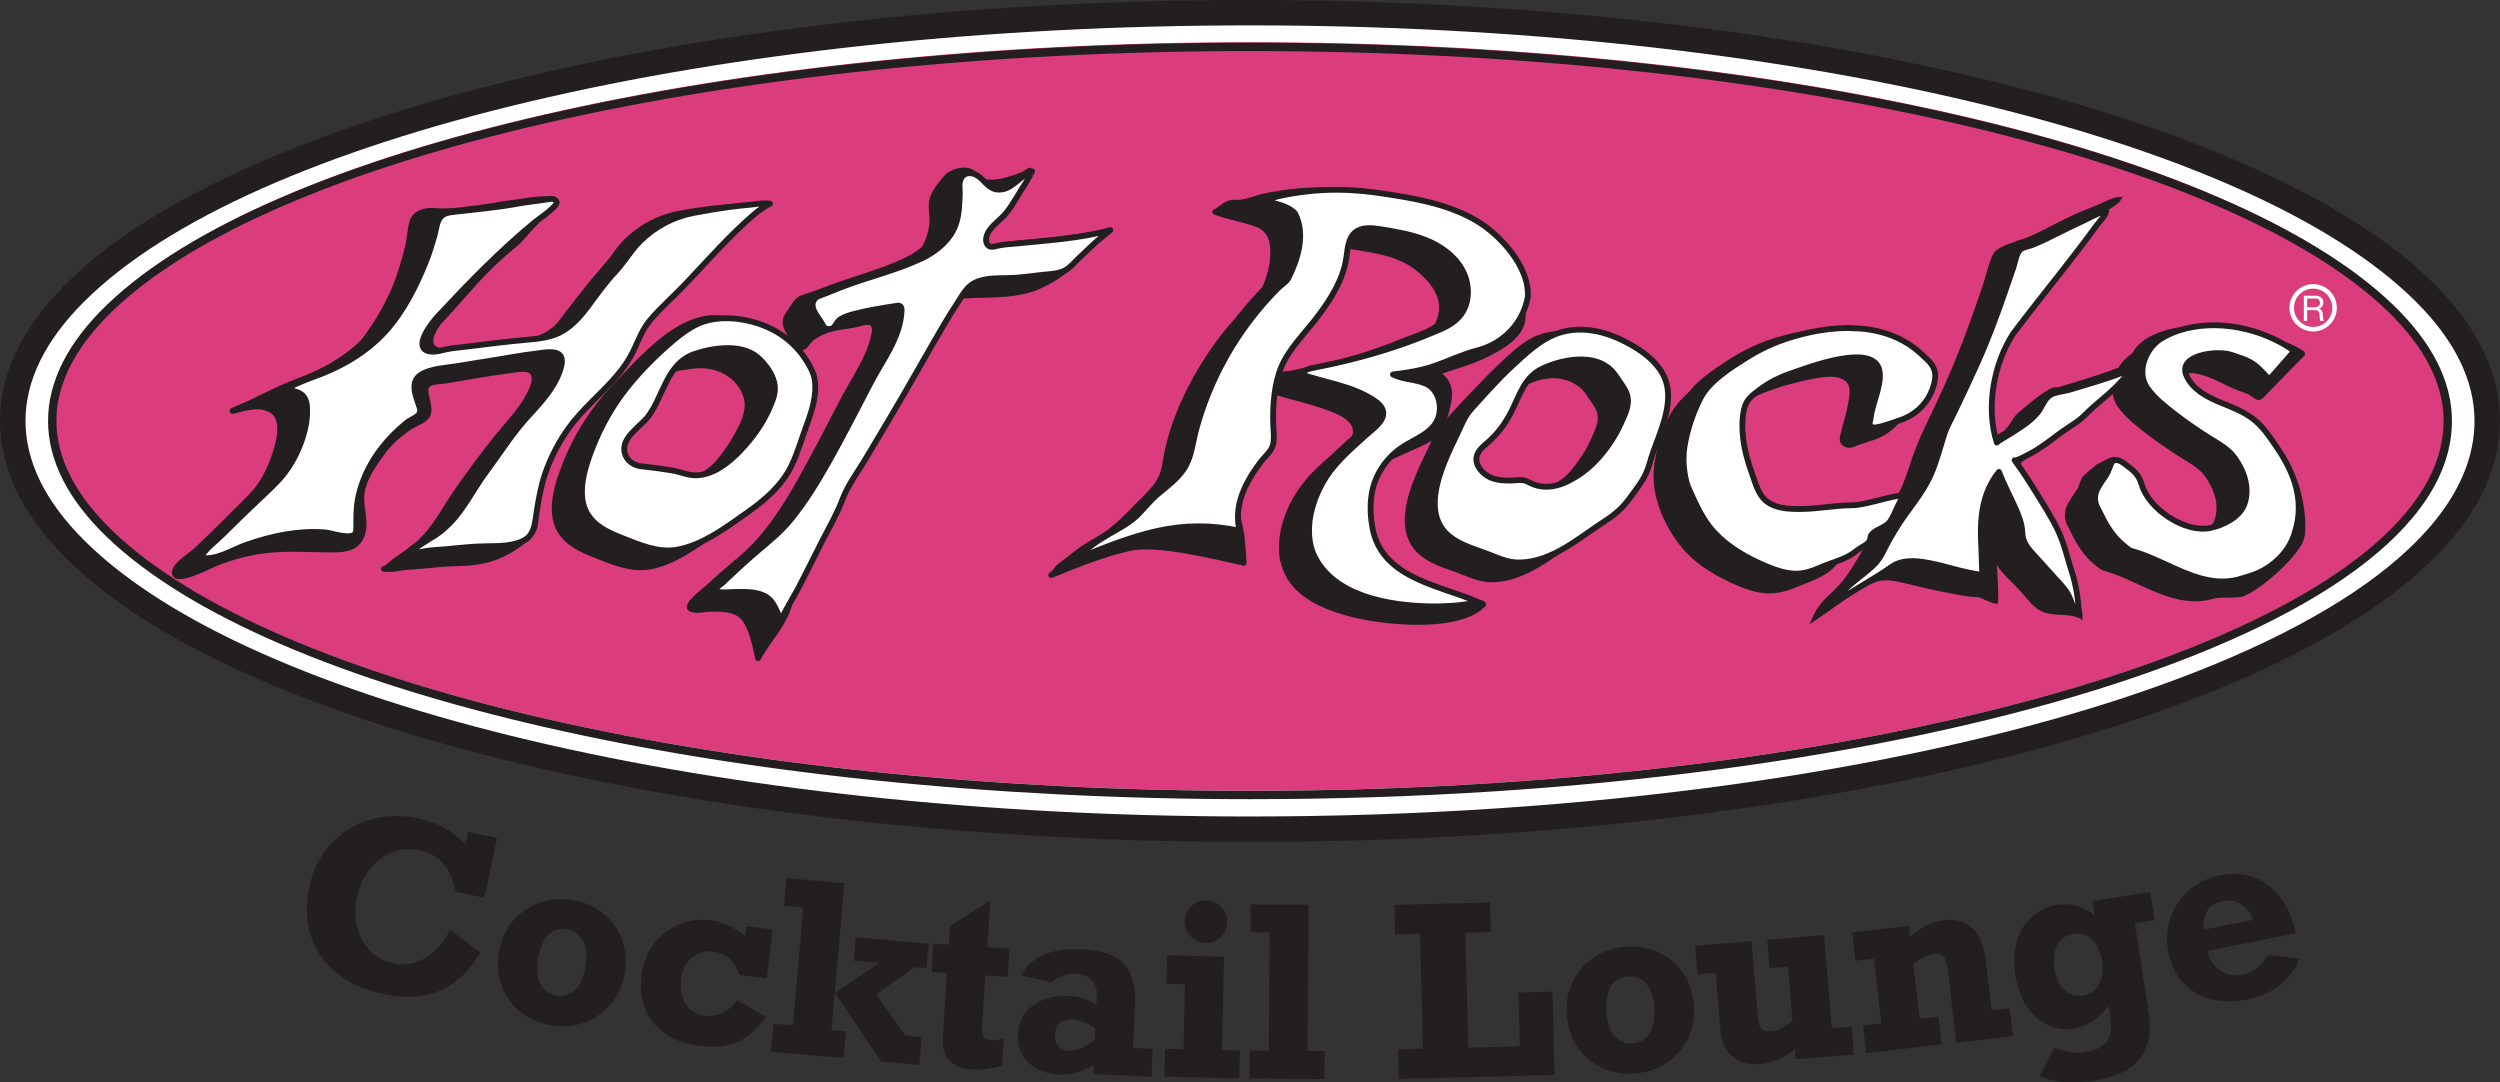 <?xml version="1.0" encoding="UTF-8"?>
<svg id="Layer_2" data-name="Layer 2" xmlns="http://www.w3.org/2000/svg" viewBox="0 0 666.67 288.65">
  <rect x="0" y="0" width="666.67" height="288.65" fill="#333333" stroke="none"/>
  <defs>
    <style>
      .cls-1 {
        fill: #231f20;
      }

      .cls-2 {
        fill: #fff;
      }

      .cls-3, .cls-4 {
        stroke-width: .78px;
      }

      .cls-3, .cls-4, .cls-5, .cls-6, .cls-7 {
        stroke: #231f20;
      }

      .cls-3, .cls-4, .cls-5, .cls-6, .cls-7, .cls-8 {
        fill: none;
      }

      .cls-4, .cls-5 {
        stroke-linejoin: round;
      }

      .cls-5, .cls-6 {
        stroke-width: 1.55px;
      }

      .cls-9 {
        fill: #db3c7c;
      }

      .cls-7 {
        stroke-width: 2.23px;
      }

      .cls-8 {
        stroke: #fff;
        stroke-width: 1.21px;
      }
    </style>
  </defs>
  <g id="Layer_1-2" data-name="Layer 1">
    <g>
      <path class="cls-1" d="M124.08,225.32l.74-3.5,7.72,1.62-3.36,15.98-7.72-1.62c-1.06-6.25-4.24-9.93-9.55-11.04-2.63-.55-5.12-.36-7.44.58-2.33.94-4.31,2.47-5.94,4.59-1.63,2.12-2.75,4.62-3.35,7.5-.57,2.7-.55,5.28.06,7.74.6,2.47,1.73,4.57,3.38,6.31,1.65,1.75,3.73,2.88,6.24,3.41,3.09.65,6.01.15,8.74-1.52,2.73-1.66,4.86-4.16,6.38-7.49l8.06,6.13c-5.59,9.82-14.19,13.52-25.79,11.08-4.99-1.05-9.14-2.92-12.47-5.61-3.33-2.7-5.63-6.01-6.9-9.95-1.27-3.94-1.41-8.26-.42-12.97.93-4.44,2.81-8.22,5.63-11.35,2.82-3.12,6.26-5.31,10.34-6.56,4.07-1.25,8.37-1.4,12.9-.45,5.49,1.16,9.75,3.53,12.77,7.12"/>
      <path class="cls-1" d="M148.4,265.52c1.99.31,3.67-.22,5.04-1.59,1.37-1.38,2.28-3.51,2.74-6.42.43-2.72.2-4.93-.69-6.64-.88-1.71-2.34-2.73-4.37-3.04-2.05-.32-3.72.19-5.02,1.54-1.29,1.35-2.18,3.54-2.66,6.59-.41,2.58-.16,4.74.74,6.49.9,1.75,2.3,2.78,4.21,3.08M166.63,259.33c-.5,3.19-1.7,5.94-3.61,8.26-1.9,2.32-4.25,4-7.03,5.04-2.78,1.04-5.71,1.32-8.77.84-3.25-.51-6.03-1.69-8.37-3.53-2.33-1.84-4.01-4.15-5.04-6.94-1.03-2.78-1.29-5.77-.79-8.95.5-3.17,1.68-5.9,3.55-8.21,1.87-2.3,4.21-3.98,7.01-5.03,2.8-1.04,5.77-1.32,8.9-.83,3.19.5,5.94,1.68,8.27,3.53s4.01,4.16,5.06,6.92c1.04,2.76,1.31,5.73.82,8.89"/>
      <path class="cls-1" d="M198.69,249.71l.33-2.69,7.01.85-1.58,13.03-7.25-.88c-1.28-3.75-3.68-5.85-7.18-6.27-2.14-.26-4,.31-5.59,1.71-1.59,1.4-2.52,3.28-2.81,5.62-.31,2.59.09,4.8,1.23,6.62s2.81,2.87,5.04,3.14c1.61.2,3.19-.07,4.75-.79,1.55-.72,2.89-1.84,4.01-3.36l7.53,4.48c-2.15,3.09-4.56,5.28-7.22,6.57-2.66,1.29-6.08,1.68-10.26,1.17-5.43-.66-9.54-2.66-12.35-6.01-2.81-3.35-3.9-7.66-3.26-12.92.38-3.14,1.45-5.87,3.22-8.21,1.76-2.33,3.97-4.07,6.64-5.2,2.66-1.14,5.47-1.52,8.43-1.17,3.38.41,6.5,1.85,9.35,4.3"/>
    </g>
    <path class="cls-1" d="M228.16,249.92l19.49,1.74-.58,6.54-3.19-.28-10.23,7.23,7.72,10.99,4.45.4-.66,7.43-10.25-.91-12.24-18.26,11.73-8.02-6.78-.6.56-6.23ZM225.61,275.06l-.63,7.09-19.37-1.72.66-7.43,5.16.46,2.8-31.43-5.16-.46.66-7.4,15.47,1.38-3.48,39.16,3.9.35Z"/>
    <g>
      <path class="cls-1" d="M269.24,252.95l-.49,7.56-5.97-.39-.92,14.1c-.07,1,.08,1.77.44,2.3.36.53,1.07.83,2.14.9.88.06,1.96-.1,3.24-.47l-.47,7.16c-2.84.91-5.48,1.28-7.92,1.12-2.81-.18-4.87-1.03-6.18-2.55-1.31-1.52-1.88-3.57-1.71-6.17l1.11-17.05-4.09-.27.5-7.56,4.09.27.33-5.01,10.75-6.7-.81,12.38,5.97.39Z"/>
      <path class="cls-1" d="M285.31,280.23c1.85.08,4.06-.93,6.64-3.05l.13-2.89c-2.16-1.53-4.16-2.34-6-2.42-1.48-.06-2.62.24-3.43.9-.81.66-1.24,1.64-1.3,2.93-.12,2.89,1.2,4.4,3.97,4.52M302.67,267.47l-.51,11.98,5.23.22-.32,7.45-15.51-.67.11-2.53c-3.02,1.89-6,2.76-8.94,2.64-3.55-.15-6.36-1.19-8.41-3.11-2.06-1.92-3.02-4.43-2.89-7.53.14-3.29,1.45-5.87,3.93-7.74,2.48-1.88,5.7-2.73,9.66-2.56,1.38.06,2.6.26,3.66.6,1.06.34,2.29.91,3.68,1.68l.11-2.59c.07-1.64-.39-2.98-1.37-4-.98-1.03-2.5-1.59-4.56-1.68-2.24-.09-4.25.68-6.05,2.33l-8.25-1.87c2.74-4.98,8.06-7.3,15.97-6.96,5.42.23,9.23,1.51,11.45,3.84,2.21,2.33,3.22,5.82,3.02,10.48"/>
      <path class="cls-1" d="M327.25,245.89c-.04,1.64-.63,2.99-1.77,4.04-1.14,1.05-2.48,1.56-4.02,1.53-1.56-.04-2.89-.62-3.98-1.77-1.1-1.14-1.63-2.5-1.59-4.06.03-1.54.62-2.86,1.77-3.95,1.14-1.1,2.5-1.63,4.06-1.59,1.54.03,2.86.62,3.95,1.76,1.1,1.15,1.62,2.49,1.59,4.03M330.66,280.12l-.16,7.46-19.99-.44.16-7.45,4.93.11.38-17.34-4.93-.11.16-7.58,15.19.33-.54,24.92,4.81.11Z"/>
    </g>
    <polygon class="cls-1" points="333.5 248.6 338.55 248.63 338.34 280.19 333.28 280.15 333.23 287.61 353.23 287.74 353.28 280.29 348.69 280.25 348.95 241.28 333.54 241.17 333.5 248.6"/>
    <polygon class="cls-1" points="371.84 241.31 372.04 249.19 378.67 249.02 379.46 279.67 372.84 279.85 373.04 287.73 414.56 286.65 413.99 264.44 404.9 264.68 405.28 279 391.56 279.36 390.77 248.71 397.58 248.54 397.37 240.65 371.84 241.31"/>
    <g>
      <path class="cls-1" d="M435.22,278.25c2.01-.11,3.54-.98,4.59-2.61,1.05-1.63,1.5-3.91,1.34-6.85-.15-2.75-.84-4.86-2.06-6.35-1.22-1.49-2.86-2.17-4.91-2.06-2.07.11-3.6.96-4.58,2.55-.98,1.59-1.39,3.92-1.22,7,.14,2.6.83,4.67,2.08,6.2,1.25,1.52,2.83,2.24,4.76,2.13M451.75,268.39c.18,3.22-.42,6.16-1.8,8.83s-3.32,4.8-5.82,6.4c-2.5,1.6-5.31,2.48-8.4,2.65-3.28.18-6.26-.39-8.92-1.7-2.66-1.32-4.79-3.22-6.38-5.73-1.59-2.5-2.47-5.37-2.65-8.59-.18-3.2.41-6.12,1.76-8.77,1.35-2.64,3.28-4.77,5.81-6.38,2.52-1.61,5.37-2.5,8.52-2.67,3.22-.18,6.16.4,8.83,1.72,2.66,1.32,4.8,3.23,6.39,5.71,1.59,2.49,2.48,5.33,2.66,8.53"/>
      <path class="cls-1" d="M472.48,274.97c1.76-.15,3.6-1.08,5.52-2.81l-1.19-14.4-4.95.41-.63-7.55,15.2-1.26,2.06,24.84,5.28-.44.62,7.43-15.54,1.29-.23-2.7c-3.04,2.4-6.07,3.72-9.1,3.97-3.13.26-5.64-.41-7.53-2s-2.96-3.92-3.21-6.97l-1.28-15.41-4.85.4-.63-7.55,15.05-1.25,1.69,20.33c.12,1.52.45,2.53.98,3.06.53.52,1.44.73,2.73.62"/>
      <path class="cls-1" d="M529.57,256.34l1.53,13.1,4.83-.57.87,7.41-15.12,1.77-2.3-19.68c-.18-1.51-.53-2.58-1.07-3.21-.54-.63-1.35-.88-2.43-.76-1.96.23-3.84,1.16-5.66,2.8l1.69,14.48,5.02-.59.87,7.4-20.11,2.35-.87-7.4,4.89-.57-2.01-17.23-4.9.57-.88-7.53,15.09-1.77.35,3.03c2.79-2.66,5.8-4.18,9.02-4.56,3.2-.38,5.75.36,7.64,2.19,1.89,1.84,3.07,4.76,3.54,8.75"/>
      <path class="cls-1" d="M555.37,265.47c1.87-.29,3.29-1.24,4.28-2.86.99-1.62,1.28-3.7.89-6.23-.4-2.58-1.29-4.52-2.66-5.82-1.38-1.3-3.06-1.8-5.05-1.49-1.93.3-3.33,1.3-4.21,2.99-.88,1.7-1.13,3.78-.75,6.23.37,2.36,1.23,4.22,2.58,5.59,1.36,1.37,3,1.91,4.93,1.61M558.59,244.2l-.61-3.93,15.44-2.4,1.16,7.49-5.3.82,3.71,23.91c.78,5.01,0,9.05-2.33,12.12-2.33,3.06-6.35,5.04-12.05,5.92-6.31.98-11.2.55-14.67-1.28l3.92-7.5c2.87,1.2,5.57,1.6,8.11,1.21,2.13-.33,3.73-.91,4.8-1.73,1.07-.82,1.73-1.93,1.98-3.33.25-1.4.2-3.23-.15-5.48l-.27-1.73c-2.91,3.51-5.94,5.51-9.11,6-2.62.41-5.05.07-7.28-1s-4.1-2.78-5.58-5.11c-1.49-2.33-2.48-5.1-2.98-8.33-.49-3.17-.35-6.09.43-8.77.78-2.68,2.13-4.88,4.04-6.6,1.91-1.72,4.18-2.79,6.8-3.19,3.8-.59,7.11.38,9.93,2.92"/>
      <path class="cls-1" d="M592.82,240.26c-1.81.36-3.17,1.17-4.06,2.44-.89,1.26-1.26,3-1.12,5.21l13.24-2.63c-.66-1.84-1.74-3.22-3.23-4.15-1.49-.93-3.11-1.22-4.84-.88M612.22,248.87l-23.69,4.71c.73,2.39,1.95,4.15,3.67,5.28,1.72,1.13,3.72,1.48,6,1.02,2.52-.5,4.73-2.24,6.63-5.21l8.36.98c-1.22,2.94-2.98,5.32-5.28,7.13-2.3,1.81-5.21,3.06-8.71,3.76-3.51.7-6.73.65-9.69-.13-2.95-.78-5.41-2.24-7.37-4.36-1.96-2.12-3.26-4.82-3.91-8.08-.64-3.22-.45-6.3.57-9.22,1.02-2.93,2.7-5.39,5.03-7.4,2.34-2,5.04-3.31,8.13-3.92,3.34-.66,6.41-.47,9.19.58,2.79,1.05,5.13,2.86,7.03,5.42,1.9,2.57,3.25,5.72,4.03,9.46"/>
      <path class="cls-2" d="M99.99,34.83C37.61,55.42,3.25,82.8,3.25,111.94c0,11.74,5.61,23.29,16.67,34.31,44.79,44.68,170.74,74.7,313.42,74.7s268.63-30.02,313.41-74.7c11.05-11.02,16.66-22.57,16.66-34.31s-5.61-23.28-16.66-34.31C601.96,32.95,476.01,2.94,333.34,2.94c-88.15,0-171.01,11.33-233.35,31.89"/>
      <path class="cls-1" d="M6.8,112.25c0-10.76,5.25-21.47,15.63-31.81C66.6,36.37,191.54,6.77,333.34,6.77s266.74,29.6,310.9,73.67c10.38,10.34,15.63,21.05,15.63,31.81,0,58.17-146.48,105.48-326.53,105.48-141.8,0-266.74-29.59-310.91-73.65-10.38-10.35-15.63-21.05-15.63-31.82M333.34,224.52c143.48,0,270.35-30.4,315.71-75.65,11.69-11.66,17.62-23.98,17.62-36.62s-5.92-24.94-17.62-36.61C603.69,30.39,476.82,0,333.34,0c-88.48,0-171.71,11.38-234.37,32.05C35.15,53.12,0,81.6,0,112.25c0,12.63,5.93,24.96,17.62,36.62,45.36,45.25,172.23,75.65,315.71,75.65"/>
      <path class="cls-9" d="M13.87,111.05c0-10.18,5.14-20.31,15.29-30.11C72.37,39.26,194.61,11.25,333.34,11.25s260.97,28.01,304.18,69.7c10.14,9.8,15.28,19.92,15.28,30.11,0,55.04-143.3,99.81-319.46,99.81-138.73,0-260.97-28-304.18-69.7-10.15-9.79-15.29-19.92-15.29-30.11"/>
      <path class="cls-7" d="M13.93,112.25c0-10.18,5.14-20.3,15.28-30.09C72.42,40.5,194.63,12.5,333.34,12.5s260.92,28,304.12,69.66c10.14,9.79,15.28,19.91,15.28,30.09,0,55.01-143.28,99.75-319.4,99.75-138.71,0-260.92-27.99-304.13-69.66-10.15-9.78-15.28-19.91-15.28-30.09Z"/>
      <path class="cls-8" d="M622.55,82.08c0,3.15-2.56,5.71-5.71,5.71s-5.71-2.56-5.71-5.71,2.56-5.71,5.71-5.71,5.71,2.55,5.71,5.71Z"/>
      <path class="cls-2" d="M617.11,81.94c.83,0,1.55-.21,1.55-1.19,0-.66-.36-1.15-1.19-1.15h-2.22v2.34h1.86ZM614.36,78.86h3.15c1.26,0,2.04.68,2.04,1.76,0,.8-.36,1.47-1.16,1.7v.02c.78.15.94.72,1,1.38.06.66.02,1.39.39,1.85h-1c-.25-.27-.11-1-.24-1.65-.09-.66-.25-1.21-1.11-1.21h-2.18v2.86h-.89"/>
      <path class="cls-1" d="M258.77,63.49c-.09.52-.05,1.03.17,1.52.59,1.32,2.97,1.16,3.96.92,5.29-1.32,10.2-1.49,15.62-2.02,2.72-.27,5.59-.65,8.36-1.07,1.48-.22,2.95-.45,4.43-.69,1.09-.17,2.34-.13,3.3-.75-2.59.52-5.54,2.76-7.68,4.31-3.73,2.7-6.27,6.75-11.02,7.6-3.71.66-7.47,1.03-11.23,1.09-2.59.05-5.23-.04-7.69.77-3.38,1.1-4.3,3.61-6.09,6.35-2.41,3.7-4.56,7.6-6.74,11.44-1.37,2.42-2.72,4.85-4.08,7.28-4.37,7.86-8.91,15.62-13.45,23.38-2.08,3.55-4.78,7.21-6.19,11.07-1.49,4.1-3.78,8.03-5.7,11.93-1.95,3.94-3.86,7.89-5.85,11.81-1.61,3.17-5.39,9.56-6.81,12.83.19-.44,1.12-5.48.89-6.03-.9-2.13-1.81-3.71-4.09-4.59-1.95-.75-4.1-.75-6.19-.74-1.76,0-3.72.27-5.46.02-1.03-.15-1.16,0-.51-.95.42-.62,1.21-1.06,1.75-1.57,1.1-1.06,2.21-2.12,3.31-3.18,2.95-2.83,5.95-5.46,9.01-8.1,2.18-1.88,4.26-3.89,6.04-6.16,3.7-4.7,6.86-9.91,9.76-15.16,3.96-7.2,7.65-14.54,11.38-21.87,3.17-6.23,8-12.41,8.24-19.7.02-.41,0-.87-.32-1.13-.29-.24-.7-.19-1.07-.13-3.75.62-7.5,1.18-11.18,2.16-1.35.36-2.73.8-3.91,1.58-.77.51-2.29,2.99-3.06,3.06-.63.07-1.74-2.21-2.16-2.72-1.82-2.2-3.88-5.96-.32-7.06,1.66-.51,4.16-1.4,5.79-2.04,7.12-2.81,14.64-4.54,21.56-7.89,3.11-1.5,5.99-3.7,7.88-6.68,1.25-1.97,1.81-4.22,2.05-6.52.13-1.23.13-2.47.23-3.7.1-1.19-.14-2.36-.02-3.55.09-.89,1.02-1.94,1.74-2.46,1.36-.97,3.83-1.4,5.4-.77,2.19.89,1.3,2.44,3.58,2.77,2.17.32,4.35.05,6.44-.59,1.89-.58,4.35-1.35,5.94-2.47-1.04.22-1.85,1.11-2.75,1.62-.7.4-2.03,1.14-2.5,1.85-1.82,2.73-3.48,5.67-5.52,8.23-1.68,2.1-4.74,3.81-5.26,6.7"/>
      <path class="cls-4" d="M258.77,63.49c-.09.52-.05,1.03.17,1.52.59,1.32,2.97,1.16,3.96.92,5.29-1.32,10.2-1.49,15.62-2.02,2.72-.27,5.59-.65,8.36-1.07,1.48-.22,2.95-.45,4.43-.69,1.09-.17,2.34-.13,3.3-.75-2.59.52-5.54,2.76-7.68,4.31-3.73,2.7-6.27,6.75-11.02,7.6-3.71.66-7.47,1.03-11.23,1.09-2.59.05-5.23-.04-7.69.77-3.38,1.1-4.3,3.61-6.09,6.35-2.41,3.7-4.56,7.6-6.74,11.44-1.37,2.42-2.72,4.85-4.08,7.28-4.37,7.86-8.91,15.62-13.45,23.38-2.08,3.55-4.78,7.21-6.19,11.07-1.49,4.1-3.78,8.03-5.7,11.93-1.95,3.94-3.86,7.89-5.85,11.81-1.61,3.17-5.39,9.56-6.81,12.83.19-.44,1.12-5.48.89-6.03-.9-2.13-1.81-3.71-4.09-4.59-1.95-.75-4.1-.75-6.19-.74-1.76,0-3.72.27-5.46.02-1.03-.15-1.16,0-.51-.95.42-.62,1.21-1.06,1.75-1.57,1.1-1.06,2.21-2.12,3.31-3.18,2.95-2.83,5.95-5.46,9.01-8.1,2.18-1.88,4.26-3.89,6.04-6.16,3.7-4.7,6.86-9.91,9.76-15.16,3.96-7.2,7.65-14.54,11.38-21.87,3.17-6.23,8-12.41,8.24-19.7.02-.41,0-.87-.32-1.13-.29-.24-.7-.19-1.07-.13-3.75.62-7.5,1.18-11.18,2.16-1.35.36-2.73.8-3.91,1.58-.77.51-2.29,2.99-3.06,3.06-.63.07-1.74-2.21-2.16-2.72-1.82-2.2-3.88-5.96-.32-7.06,1.66-.51,4.16-1.4,5.79-2.04,7.12-2.81,14.64-4.54,21.56-7.89,3.11-1.5,5.99-3.7,7.88-6.68,1.25-1.97,1.81-4.22,2.05-6.52.13-1.23.13-2.47.23-3.7.1-1.19-.14-2.36-.02-3.55.09-.89,1.02-1.94,1.74-2.46,1.36-.97,3.83-1.4,5.4-.77,2.19.89,1.3,2.44,3.58,2.77,2.17.32,4.35.05,6.44-.59,1.89-.58,4.35-1.35,5.94-2.47-1.04.22-1.85,1.11-2.75,1.62-.7.4-2.03,1.14-2.5,1.85-1.82,2.73-3.48,5.67-5.52,8.23-1.68,2.1-4.74,3.81-5.26,6.7Z"/>
      <path class="cls-1" d="M146.28,53.84c.36.7-2.66,1.07-3.18,1.58-1.39,1.38-3.07,2.41-4.56,3.66-9.27,7.76-17.77,16.73-26,25.76-1.5,1.65-6.81,8.44-2.41,9.51,1.53.37,3.18-.19,4.67-.52,1.67-.36,3.4-.5,5.1-.7,5.41-.64,10.84-1.42,16.27-1.89,3.33-.28,6.87-.64,9.78-2.45,2.71-1.68,4.85-4.18,6.72-6.75,2.28-3.12,4.31-6.47,7.09-9.17,2.6-2.52,4.23-5.93,6.78-8.52,3.85-3.9,8.84-6.64,14.17-7.67,6.15-1.19,12.62-1.98,18.89-2.06-.45,0-2.11,1.95-2.52,2.3-6.61,5.77-12.43,12.59-18.4,19.02-3.04,3.27-6.42,6.28-9.31,9.69-2.23,2.64-3.15,5.42-4.59,8.49-4,8.57-11.93,13.54-17.25,21.07-2.71,3.84-4.87,8.07-6.36,12.54-1.13,3.38-1.72,6.91-2.27,10.43-.46,2.94-.44,6.52-3.66,7.76-3.29,1.27-6.54,1.5-10.01,1.54-3.45.04-6.94.47-10.38.78-1.85.17-3.74.24-5.58.52-1.2.18-3.51,2.35-4.67,1.68-.17-.1,5.53-4.9,5.93-5.12,1.96-1.09,3.61-2.49,5.18-4.11,3.94-4.07,6.19-9.14,9.46-13.63,3.79-5.21,7.33-11,11.64-15.75,3.49-3.84,7.41-8.24,8.68-13.45.2-.85.29-1.79-.08-2.58-.95-2.03-5.28-.97-6.96-.78-3.08.35-6.12.95-9.18,1.45-3.86.64-7.72,1.27-11.59,1.91-3.02.5-6.85.62-9.52,2.25-3.34,2.05-1.34,6.17-.44,9.09.73,2.36-1.98,2.83-3.47,4.06-1.31,1.07-2.56,2.22-3.73,3.45-4.55,4.75-8.09,10.82-9.3,17.46-.48,2.62-.4,5.25-.43,7.92,0,.46-1.13,2.09-2.65,3.18-1.73,1.23-1.63-.31-3.25-.44-7.32-.55-16.36-.76-23.26,1.64-3.92,1.36-8.04,4.37-12.4,3.58.57-1.03,1.67-2.39,2.55-3.19,1.28-1.16,2.53-2.37,3.78-3.57,3.02-3.09,6.14-6.18,9.25-9.15,2.37-2.28,4.79-4.49,6.81-7.12,3.12-4.07,5.75-10.41,6.04-15.61.19-3.42,0-6.13-3.83-6.8-2.96-.52-9.12,3.45-12,4.2,4.53-1.9,12.6-6.25,17.39-7.96,7.22-2.6,14.25-6.65,19.4-12.52,4.85-5.53,8.13-12.28,10.81-19.12.9-2.3,1.6-4.69,2.27-7.07.42-1.52.44-3.3,1.38-4.63,1.79-2.52,5.91-1.93,8.58-2.23,4.09-.46,8.19-.92,12.24-1.69,1.87-.35,3.8-.43,5.66-.8,1.05-.21,7.27-1.12,8.17-.13.07.07-1.5.58-1.46.65"/>
      <path class="cls-3" d="M146.28,53.84c.36.7-2.66,1.07-3.18,1.58-1.39,1.38-3.07,2.41-4.56,3.66-9.27,7.76-17.77,16.73-26,25.76-1.5,1.65-6.81,8.44-2.41,9.51,1.53.37,3.18-.19,4.67-.52,1.67-.36,3.4-.5,5.1-.7,5.41-.64,10.84-1.42,16.27-1.89,3.33-.28,6.87-.64,9.78-2.45,2.71-1.68,4.85-4.18,6.72-6.75,2.28-3.12,4.31-6.47,7.09-9.17,2.6-2.52,4.23-5.93,6.78-8.52,3.85-3.9,8.84-6.64,14.17-7.67,6.15-1.19,12.62-1.98,18.89-2.06-.45,0-2.11,1.95-2.52,2.3-6.61,5.77-12.43,12.59-18.4,19.02-3.04,3.27-6.42,6.28-9.31,9.69-2.23,2.64-3.15,5.42-4.59,8.49-4,8.57-11.93,13.54-17.25,21.07-2.71,3.84-4.87,8.07-6.36,12.54-1.13,3.38-1.72,6.91-2.27,10.43-.46,2.94-.44,6.52-3.66,7.76-3.29,1.27-6.54,1.5-10.01,1.54-3.45.04-6.94.47-10.38.78-1.85.17-3.74.24-5.58.52-1.2.18-3.51,2.35-4.67,1.68-.17-.1,5.53-4.9,5.93-5.12,1.96-1.09,3.61-2.49,5.18-4.11,3.94-4.07,6.19-9.14,9.46-13.63,3.79-5.21,7.33-11,11.64-15.75,3.49-3.84,7.41-8.24,8.68-13.45.2-.85.29-1.79-.08-2.58-.95-2.03-5.28-.97-6.96-.78-3.08.35-6.12.95-9.18,1.45-3.86.64-7.72,1.27-11.59,1.91-3.02.5-6.85.62-9.52,2.25-3.34,2.05-1.34,6.17-.44,9.09.73,2.36-1.98,2.83-3.47,4.06-1.31,1.07-2.56,2.22-3.73,3.45-4.55,4.75-8.09,10.82-9.3,17.46-.48,2.62-.4,5.25-.43,7.92,0,.46-1.13,2.09-2.65,3.18-1.73,1.23-1.63-.31-3.25-.44-7.32-.55-16.36-.76-23.26,1.64-3.92,1.36-8.04,4.37-12.4,3.58.57-1.03,1.67-2.39,2.55-3.19,1.28-1.16,2.53-2.37,3.78-3.57,3.02-3.09,6.14-6.18,9.25-9.15,2.37-2.28,4.79-4.49,6.81-7.12,3.12-4.07,5.75-10.41,6.04-15.61.19-3.42,0-6.13-3.83-6.8-2.96-.52-9.12,3.45-12,4.2,4.53-1.9,12.6-6.25,17.39-7.96,7.22-2.6,14.25-6.65,19.4-12.52,4.85-5.53,8.13-12.28,10.81-19.12.9-2.3,1.6-4.69,2.27-7.07.42-1.52.44-3.3,1.38-4.63,1.79-2.52,5.91-1.93,8.58-2.23,4.09-.46,8.19-.92,12.24-1.69,1.87-.35,3.8-.43,5.66-.8,1.05-.21,7.27-1.12,8.17-.13.07.07-1.5.58-1.46.65Z"/>
      <path class="cls-1" d="M607.59,94.26s-5.22,6.08-5.77,6.74c-.18.22-.98.94-.98,1.22.24-.31-2.91-3.38-3.31-3.73-1.98-1.72-4.47-2.4-6.88-3.22-3.54-1.21-14.34,0-11.8,5.74,1.73,3.9,5.74,5.92,9.41,7.45,2.81,1.17,5.69,2.31,8.15,4.17,2.65,2,4.5,4.84,6.34,7.58,2.06,3.06,3.86,6.35,4.96,9.9,1.36,4.4,1.46,9.08.06,13.48-1.33,5.06-5.35,9.18-9.99,11.23-1.39.61-2.91,1.04-4.36,1.5-10.16,3.19-19.04-4.44-28.29-7.28-.54-.17-1.12-.28-1.6-.6-.47-.31-.87-.71-1.31-1.06-.68-.55-1.32-1.15-1.91-1.8-1.15-1.25-2.12-2.67-2.96-4.15-.81-1.43-1.46-2.96-2.24-4.39-.82-1.51-.89-3.44-.14-4.99.31-.64.66-1.26,1.03-1.85.45-.72,1-1.41,1.42-2.13.55-.94.89-2.08,1.32-3.08.71-1.71,2.37-.9,3.45-.07,2.29,1.76,3.89,2.8,4.72,5.76,1.87,6.64,11.58,13.3,18.35,11.82,3.31-.72,7.64-2.82,8.98-6.26,1.31-3.4.61-7.2-1.02-10.35-.78-1.52-1.82-3.17-3.1-4.3-2.08-1.85-4.58-3.13-6.86-4.68-2.52-1.72-5.02-3.46-7.42-5.36-2.67-2.12-5.43-4.28-7.41-7.12-2.26-3.25-1.11-6.86.56-10.08,1.54-2.95,4.72-4.61,7.78-5.63,10.07-3.37,22.37-.66,30.84,5.56"/>
      <path class="cls-3" d="M607.59,94.26s-5.22,6.08-5.77,6.74c-.18.22-.98.94-.98,1.22.24-.31-2.91-3.38-3.31-3.73-1.98-1.72-4.47-2.4-6.88-3.22-3.54-1.21-14.34,0-11.8,5.74,1.73,3.9,5.74,5.92,9.41,7.45,2.81,1.17,5.69,2.31,8.15,4.17,2.65,2,4.5,4.84,6.34,7.58,2.06,3.06,3.86,6.35,4.96,9.9,1.36,4.4,1.46,9.08.06,13.48-1.33,5.06-5.35,9.18-9.99,11.23-1.39.61-2.91,1.04-4.36,1.5-10.16,3.19-19.04-4.44-28.29-7.28-.54-.17-1.12-.28-1.6-.6-.47-.31-.87-.71-1.31-1.06-.68-.55-1.32-1.15-1.91-1.8-1.15-1.25-2.12-2.67-2.96-4.15-.81-1.43-1.46-2.96-2.24-4.39-.82-1.51-.89-3.44-.14-4.99.31-.64.66-1.26,1.03-1.85.45-.72,1-1.41,1.42-2.13.55-.94.89-2.08,1.32-3.08.71-1.71,2.37-.9,3.45-.07,2.29,1.76,3.89,2.8,4.72,5.76,1.87,6.64,11.58,13.3,18.35,11.82,3.31-.72,7.64-2.82,8.98-6.26,1.31-3.4.61-7.2-1.02-10.35-.78-1.52-1.82-3.17-3.1-4.3-2.08-1.85-4.58-3.13-6.86-4.68-2.52-1.72-5.02-3.46-7.42-5.36-2.67-2.12-5.43-4.28-7.41-7.12-2.26-3.25-1.11-6.86.56-10.08,1.54-2.95,4.72-4.61,7.78-5.63,10.07-3.37,22.37-.66,30.84,5.56Z"/>
      <path class="cls-1" d="M490.68,88.05c-6.38-.34-13,.96-18.85,2.97-3.67,1.26-7.18,3.01-10.46,5.12-4.07,2.63-9.8,6.28-12.11,10.87-2.06,4.11-3.59,8.77-4.3,13.33-.78,5.08.46,9.82,1.05,11.16,1.59,3.65,3.19,7.46,5.61,10.64,3.35,4.39,8.21,7.54,13.11,9.84,2.8,1.32,5.73,2.58,8.83,2.91,3.32.34,5.6-.78,8.53-2,2.89-1.2,6.29-2.02,8.78-4.18,1.37-1.19,1.97-2.12,2.1-3.83.16-2.2.24-4.01,1.6-5.88,1.35-1.86,3.49-2.6,4.99-4.26-3.35.1-6.4,1.59-9.81,1.59-4.62,0-9.4,1.03-14.11,1.02-3.05-.01-6.59-.18-8.99-2.3-2.13-1.88-2.78-4.89-3.71-7.5-1.15-3.23-2.04-6.58-2.39-10.01-.25-2.48-.22-5.01.32-7.45.58-2.6,2.06-3.62,4.07-5.2,2.6-2.04,5.6-3.54,8.71-4.6,3.62-1.24,21.92-8.64,23.34-.57.4,2.28-.37,4.91-.98,7.08-.38,1.35-.79,2.69-1.11,4.05-.16.69-.25,1.39-.37,2.08-.1.56-.34,1.16-.01,1.7.56.91,2.41.3,3.19.09,1.51-.4,2.98-1,4.47-1.49,4.06-1.32,7.3-4.27,8.84-8.36.58-1.55,1.11-3.57.65-5.23-.57-2.04-2.23-3.31-3.69-4.68-4.85-4.58-10.97-6.57-17.33-6.91"/>
      <path class="cls-3" d="M490.68,88.05c-6.38-.34-13,.96-18.85,2.97-3.67,1.26-7.18,3.01-10.46,5.12-4.07,2.63-9.8,6.28-12.11,10.87-2.06,4.11-3.59,8.77-4.3,13.33-.78,5.08.46,9.82,1.05,11.16,1.59,3.65,3.19,7.46,5.61,10.64,3.35,4.39,8.21,7.54,13.11,9.84,2.8,1.32,5.73,2.58,8.83,2.91,3.32.34,5.6-.78,8.53-2,2.89-1.2,6.29-2.02,8.78-4.18,1.37-1.19,1.97-2.12,2.1-3.83.16-2.2.24-4.01,1.6-5.88,1.35-1.86,3.49-2.6,4.99-4.26-3.35.1-6.4,1.59-9.81,1.59-4.62,0-9.4,1.03-14.11,1.02-3.05-.01-6.59-.18-8.99-2.3-2.13-1.88-2.78-4.89-3.71-7.5-1.15-3.23-2.04-6.58-2.39-10.01-.25-2.48-.22-5.01.32-7.45.58-2.6,2.06-3.62,4.07-5.2,2.6-2.04,5.6-3.54,8.71-4.6,3.62-1.24,21.92-8.64,23.34-.57.4,2.28-.37,4.91-.98,7.08-.38,1.35-.79,2.69-1.11,4.05-.16.69-.25,1.39-.37,2.08-.1.56-.34,1.16-.01,1.7.56.91,2.41.3,3.19.09,1.51-.4,2.98-1,4.47-1.49,4.06-1.32,7.3-4.27,8.84-8.36.58-1.55,1.11-3.57.65-5.23-.57-2.04-2.23-3.31-3.69-4.68-4.85-4.58-10.97-6.57-17.33-6.91Z"/>
      <path class="cls-1" d="M425.04,99.16c-.41-.37-.86-.7-1.32-.99-4.64-2.93-11.96-1.37-16.62.87-4.85,2.33-6.12,7.37-8.38,11.88-1.51,3.01-3.6,5.94-6.08,8.12-1.39,1.22-3.27,2.73-3.2,4.81.08,2.43,2.45,4.55,4.56,5.2,1.46.45,2.99.53,4.5.54,1.27,0,2.82-.35,4.02.05.63.21,1.21.56,1.81.83,3.44,1.57,7.37.66,10.51-1.23,3.94-2.11,7.18-5.47,9.73-9.15,1.33-1.92,2.53-3.97,3.45-6.13.92-2.14,2.15-4.49,1.82-6.91-.22-1.66-1.16-2.95-2.06-4.29-.87-1.28-1.57-2.57-2.75-3.62M430.32,92.34c.97.6,1.94,1.26,2.89,1.99,3.48,2.63,7.09,5.94,7.26,10.69.27,7.5-3.61,14.24-5.18,21.39-.74,3.37-3.08,5.33-4.99,8.05-1.84,2.61-3.82,4.36-6.48,6.11-6.88,4.51-14.12,11.11-22.67,11.33-3.68.09-6.47-1.56-9.82-2.76-4.04-1.45-8.99-3.06-11.39-7.05-3.11-5.18-.97-12.63,1.08-17.76,1.04-2.62,2.23-5.18,3.45-7.71,1.07-2.23,1.97-4.69,3.59-6.52,3.62-4.1,7.16-8.18,11.13-11.94,2.72-2.57,5.39-5.25,8.58-7.2,3.52-2.15,7.35-2.6,11.42-2.29,4.18.31,7.73,1.6,11.1,3.67"/>
      <path class="cls-3" d="M425.04,99.16c-.41-.37-.86-.7-1.32-.99-4.64-2.93-11.96-1.37-16.62.87-4.85,2.33-6.12,7.37-8.38,11.88-1.51,3.01-3.6,5.94-6.08,8.12-1.39,1.22-3.27,2.73-3.2,4.81.08,2.43,2.45,4.55,4.56,5.2,1.46.45,2.99.53,4.5.54,1.27,0,2.82-.35,4.02.05.63.21,1.21.56,1.81.83,3.44,1.57,7.37.66,10.51-1.23,3.94-2.11,7.18-5.47,9.73-9.15,1.33-1.92,2.53-3.97,3.45-6.13.92-2.14,2.15-4.49,1.82-6.91-.22-1.66-1.16-2.95-2.06-4.29-.87-1.28-1.57-2.57-2.75-3.62ZM430.32,92.34c.97.6,1.94,1.26,2.89,1.99,3.48,2.63,7.09,5.94,7.26,10.69.27,7.5-3.61,14.24-5.18,21.39-.74,3.37-3.08,5.33-4.99,8.05-1.84,2.61-3.82,4.36-6.48,6.11-6.88,4.51-14.12,11.11-22.67,11.33-3.68.09-6.47-1.56-9.82-2.76-4.04-1.45-8.99-3.06-11.39-7.05-3.11-5.18-.97-12.63,1.08-17.76,1.04-2.62,2.23-5.18,3.45-7.71,1.07-2.23,1.97-4.69,3.59-6.52,3.62-4.1,7.16-8.18,11.13-11.94,2.72-2.57,5.39-5.25,8.58-7.2,3.52-2.15,7.35-2.6,11.42-2.29,4.18.31,7.73,1.6,11.1,3.67Z"/>
      <path class="cls-1" d="M544.44,106.2c-.9,1.02-1.37,1.63-2.13,2.77-.99,1.47-2.63,2.64-4.01,3.68-1.2.92-2.46,1.76-3.73,2.59-.34.22-3.75,2.23-3.69,2.42-3.02-9.79-.73-21.65,4.37-29.69,4.17-5.66,8.51-11.2,12.78-16.77,2.15-2.8,4.28-5.61,6.38-8.45,1-1.36,1.99-2.72,2.97-4.1.7-.99,2.28-1.63,3.29-2.24,1.31-.8,4-2.17,4.75-3.55-1.82.03-4.77,1.72-6.47,2.38-1.91.74-3.81,1.49-5.67,2.34-4.32,1.97-8.4,4.36-12.77,6.2-.9.38-2.42.6-3.18,1.17-1.23.92-1.54,3.57-2.01,4.97-.73,2.16-1.46,4.33-2.19,6.49-2.25,6.67-4.57,13.12-7.41,19.54-2.01,4.55-4.09,9.07-6.2,13.57-.95,2.02-2.05,3.95-2.7,6.08-1.09,3.57-2.02,7.23-3.47,10.66-1.38,3.27-3.44,6.7-5.9,9.21-.2.21-.29.73-.49.99-1.2,1.61-2.24,3.34-3.25,5.08-.51.87-1,1.75-1.51,2.63-1.17,2.04-1.91,4.26-3.45,6.07-2.83,3.32-6.95,6.07-8.78,10.21,4.31-2.94,8.61-5.87,12.83-8.94,2.79-2.03,6.43-1.73,9.63-1.16,2.47.45,3.98,3.76,6.4,4.42,2.41.65,11.05,5.5,13.52,5.84.35.76-.08-7.88-.14-8.43-.17-1.62-.34-3.25-.5-4.87-.16-1.62.48-10.91-1.09-11.79-1.07-.6-4,6.8-3.96,5.21.11-4.19.82-8.34,2.82-12.05.58-1.08,1.25-2.1,2.01-3.06,1.28,3.48,3.03,6.75,4.49,10.15.71,1.66,1.5,3.6,1.72,5.51.29,2.55-.28,3.12,1.45,5.09.68.77,1.36,1.55,2.04,2.32,1.38,1.55,2.76,3.09,4.13,4.65,1.3,1.47,2.59,2.95,3.84,4.46,1.23,1.47,4.43,5.51,5.8,6.84.21-3.1-3.02-8.56-3.95-11.46-.67-2.06-1.27-4.14-1.8-6.25-.36-1.43-.55-2.87-1.25-4.16-1.1-2.03-2.23-4.04-3.38-6.04-2.79-4.86-5.64-9.76-8.94-14.28.11.16,2.3-.86,2.54-.97.82-.37,1.61-.78,2.39-1.23,1.47-.85,2.85-1.83,4.2-2.85,1.29-.98,2.55-2,3.84-2.96,1.28-.96,2.66-1.69,3.97-2.58,1.49-1.02,2.59-2.59,3.94-3.8,1.72-1.55,3.5-3.02,5.19-4.61.87-.82,1.72-1.67,2.51-2.57.71-.81,1.68-1.79,2.1-2.8-1.43.27-2.89.96-4.28,1.44-2.08.71-4.15,1.41-6.25,2.05-1.85.57-3.78,1.16-5.67,1.73-1.56.47-2.33.58-3.7,1.51-.25.17-1.76,1.19-1.95,1.41"/>
      <path class="cls-3" d="M544.44,106.2c-.9,1.02-1.37,1.63-2.13,2.77-.99,1.47-2.63,2.64-4.01,3.68-1.2.92-2.46,1.76-3.73,2.59-.34.22-3.75,2.23-3.69,2.42-3.02-9.79-.73-21.65,4.37-29.69,4.17-5.66,8.51-11.2,12.78-16.77,2.15-2.8,4.28-5.61,6.38-8.45,1-1.36,1.99-2.72,2.97-4.1.7-.99,2.28-1.63,3.29-2.24,1.31-.8,4-2.17,4.75-3.55-1.82.03-4.77,1.72-6.47,2.38-1.91.74-3.81,1.49-5.67,2.34-4.32,1.97-8.4,4.36-12.77,6.2-.9.38-2.42.6-3.18,1.17-1.23.92-1.54,3.57-2.01,4.97-.73,2.16-1.46,4.33-2.19,6.49-2.25,6.67-4.57,13.12-7.41,19.54-2.01,4.55-4.09,9.07-6.2,13.57-.95,2.02-2.05,3.95-2.7,6.08-1.09,3.57-2.02,7.23-3.47,10.66-1.38,3.27-3.44,6.7-5.9,9.21-.2.21-.29.73-.49.99-1.2,1.61-2.24,3.34-3.25,5.08-.51.87-1,1.75-1.51,2.63-1.17,2.04-1.91,4.26-3.45,6.07-2.83,3.32-6.95,6.07-8.78,10.21,4.31-2.94,8.61-5.87,12.83-8.94,2.79-2.03,6.43-1.73,9.63-1.16,2.47.45,3.98,3.76,6.4,4.42,2.41.65,11.05,5.5,13.52,5.84.35.76-.08-7.88-.14-8.43-.17-1.62-.34-3.25-.5-4.87-.16-1.62.48-10.91-1.09-11.79-1.07-.6-4,6.8-3.96,5.21.11-4.19.82-8.34,2.82-12.05.58-1.08,1.25-2.1,2.01-3.06,1.28,3.48,3.03,6.75,4.49,10.15.71,1.66,1.5,3.6,1.72,5.51.29,2.55-.28,3.12,1.45,5.09.68.77,1.36,1.55,2.04,2.32,1.38,1.55,2.76,3.09,4.13,4.65,1.3,1.47,2.59,2.95,3.84,4.46,1.23,1.47,4.43,5.51,5.8,6.84.21-3.1-3.02-8.56-3.95-11.46-.67-2.06-1.27-4.14-1.8-6.25-.36-1.43-.55-2.87-1.25-4.16-1.1-2.03-2.23-4.04-3.38-6.04-2.79-4.86-5.64-9.76-8.94-14.28.11.16,2.3-.86,2.54-.97.82-.37,1.61-.78,2.39-1.23,1.47-.85,2.85-1.83,4.2-2.85,1.29-.98,2.55-2,3.84-2.96,1.28-.96,2.66-1.69,3.97-2.58,1.49-1.02,2.59-2.59,3.94-3.8,1.72-1.55,3.5-3.02,5.19-4.61.87-.82,1.72-1.67,2.51-2.57.71-.81,1.68-1.79,2.1-2.8-1.43.27-2.89.96-4.28,1.44-2.08.71-4.15,1.41-6.25,2.05-1.85.57-3.78,1.16-5.67,1.73-1.56.47-2.33.58-3.7,1.51-.25.17-1.76,1.19-1.95,1.41Z"/>
      <path class="cls-1" d="M197.69,95.88c-2.74-2.33-6.04-2.66-9.58-2.18-3.46.46-7.32.81-10.22,2.98-2.74,2.04-3.92,4.9-5.24,7.96-1.92,4.45-4.07,8.42-7.82,11.53-1.77,1.47-3.09,3.41-2.49,5.83.55,2.24,2.44,3.48,4.61,3.71,2.7.28,5.4.65,8.08,1.11,2.25.38,4.32,1.43,6.63,1.32,4.52-.23,8.47-3.44,11.47-6.64,3.32-3.53,6.16-7.56,8.02-12.09.94-2.29,1.69-4.29,1.05-6.75-.65-2.47-2.24-4.64-4.05-6.37-.15-.14-.3-.28-.46-.41M202.95,89.04c2.98,1.81,5.58,4.25,7.51,7.23,1.42,2.21,2.87,4.99,2.7,7.64-.33,4.85-1.84,9.5-3.58,13.99-1.57,4.04-2.93,9.14-5.72,12.5-3.27,3.93-7.27,6.88-11.47,9.7-5.03,3.38-10.09,7.24-16.17,8.3-5.05.88-9.99-1.39-14.59-3.22-3.62-1.44-7.3-3.15-9.32-6.74-2.32-4.14-1.24-9.84.15-14.11,1.79-5.53,4.3-10.97,7.48-15.88,3.58-5.51,8.47-10.83,13.3-15.25,4.08-3.73,8.86-7.33,14.39-8.47,5.84-1.21,10.51,1.36,15.33,4.29"/>
      <path class="cls-3" d="M197.69,95.88c-2.74-2.33-6.04-2.66-9.58-2.18-3.46.46-7.32.81-10.22,2.98-2.74,2.04-3.92,4.9-5.24,7.96-1.92,4.45-4.07,8.42-7.82,11.53-1.77,1.47-3.09,3.41-2.49,5.83.55,2.24,2.44,3.48,4.61,3.71,2.7.28,5.4.65,8.08,1.11,2.25.38,4.32,1.43,6.63,1.32,4.52-.23,8.47-3.44,11.47-6.64,3.32-3.53,6.16-7.56,8.02-12.09.94-2.29,1.69-4.29,1.05-6.75-.65-2.47-2.24-4.64-4.05-6.37-.15-.14-.3-.28-.46-.41ZM202.95,89.04c2.98,1.81,5.58,4.25,7.51,7.23,1.42,2.21,2.87,4.99,2.7,7.64-.33,4.85-1.84,9.5-3.58,13.99-1.57,4.04-2.93,9.14-5.72,12.5-3.27,3.93-7.27,6.88-11.47,9.7-5.03,3.38-10.09,7.24-16.17,8.3-5.05.88-9.99-1.39-14.59-3.22-3.62-1.44-7.3-3.15-9.32-6.74-2.32-4.14-1.24-9.84.15-14.11,1.79-5.53,4.3-10.97,7.48-15.88,3.58-5.51,8.47-10.83,13.3-15.25,4.08-3.73,8.86-7.33,14.39-8.47,5.84-1.21,10.51,1.36,15.33,4.29Z"/>
      <path class="cls-1" d="M345.14,146.59c-.95-5.42.54-11.07,3.03-15.86,2.9-5.57,7.32-9.31,11.8-13.48,1.64-1.53,4.98-3.77,4.67-6.35-.17-1.47-1.43-2.52-2.65-3.32-6.09-4.03-13.14-4.67-19.81-7.18.92-.42,2.04-1.19,3.04-1.38,5.73-1.12,11.42-2.48,17.01-4.16,4.16-1.25,8.22-2.8,12.27-4.4,3.39-1.33,7.89-2.61,10.35-5.52,2.54-3,3.71-7.57,1.73-11.12-2.03-3.65-4.75-6.66-8.34-8.75-4.81-2.8-9.86-2.91-15.13-3.95-1.49-.29-3.9-.97-5.29-.2-.58.32-.97.92-1.2,1.55-.88,2.48-1.28,5.18-2.13,7.7-1.1,3.29-2.3,6.57-3.86,9.66-1.59,3.13-3.55,6.04-5.99,8.55-2.49,2.58-5.13,5.48-6.5,8.86-2.05,5.06-3.06,11.74-2.84,17.2.06,1.53.26,3.08.07,4.6-.32,2.57-2.03,3.56-3.43,5.47-2.29,3.11-4.5,6.71-5.48,10.5-.69,2.69-.79,5.51-.16,8.23-7.4-1.64-14.65-1.62-22.05.08-7.24,1.66-14.14,4.53-20.98,7.38.52-.22,1.22-1.39,1.66-1.81.7-.67,1.45-1.29,2.23-1.87,1.53-1.15,3.17-2.14,4.8-3.12,2.48-1.49,5.11-2.86,7.18-4.95,1.84-1.87,3.32-3.91,5.34-5.63,2.38-2.03,4.94-3.97,6.77-6.56,2.16-3.07,2.46-6.89,3.34-10.44.89-3.58,2.08-7.11,3.44-10.54,2.74-6.89,6.35-13.41,10.73-19.36,1.59-2.17,3.29-4.27,5.07-6.28.9-1.02,1.83-2.01,2.77-2.99.74-.77,2.3-1.77,2.76-2.72,2.5-5.16,4.66-11.91,1.75-17.65-2.24-2.37-5.71-2.59-8.47-3.66.69.27,3.04-.78,3.81-.96,1.34-.3,2.69-.57,4.04-.8,2.66-.45,5.33-.76,8.02-.9,5.1-.27,10.2.07,15.25.83,8.76,1.32,17.92,2.81,25.67,7.46,6.43,3.86,14.42,12.77,13.73,20.95-1.32,7.24-6.66,12.67-13.51,14.44-3.74.97-7.57,2.85-11.27,4.18-3.59,1.29-7.39,1.9-11.17,2.34,2.86,1.51,6.37,1.24,9.15,2.72,2.67,1.42,3.73,4.92,3.25,7.79-.9,5.41-6.46,6.83-10.28,9.58-2.31,1.66-4.27,3.83-5.67,6.34-2.62,4.68-2.86,10.15-1.92,15.35.6,3.35,1.27,6.83,3.16,9.7,2.14,3.25,5.76,5.21,9.17,6.76,5.18,2.36,12.96,1.87,18.03,4.36-7.4-.82-16.88.61-24.18-.96-7.72-1.66-18.34-4.54-21.9-12.66-.31-.7-.55-1.44-.72-2.19-.06-.29-.12-.57-.17-.87"/>
      <path class="cls-3" d="M345.14,146.59c-.95-5.42.54-11.07,3.03-15.86,2.9-5.57,7.32-9.31,11.8-13.48,1.64-1.53,4.98-3.77,4.67-6.35-.17-1.47-1.43-2.52-2.65-3.32-6.09-4.03-13.14-4.67-19.81-7.18.92-.42,2.04-1.19,3.04-1.38,5.73-1.12,11.42-2.48,17.01-4.16,4.16-1.25,8.22-2.8,12.27-4.4,3.39-1.33,7.89-2.61,10.35-5.52,2.54-3,3.71-7.57,1.73-11.12-2.03-3.65-4.75-6.66-8.34-8.75-4.81-2.8-9.86-2.91-15.13-3.95-1.49-.29-3.9-.97-5.29-.2-.58.32-.97.92-1.2,1.55-.88,2.48-1.28,5.18-2.13,7.7-1.1,3.29-2.3,6.57-3.86,9.66-1.59,3.13-3.55,6.04-5.99,8.55-2.49,2.58-5.13,5.48-6.5,8.86-2.05,5.06-3.06,11.74-2.84,17.2.06,1.53.26,3.08.07,4.6-.32,2.57-2.03,3.56-3.43,5.47-2.29,3.11-4.5,6.71-5.48,10.5-.69,2.69-.79,5.51-.16,8.23-7.4-1.64-14.65-1.62-22.05.08-7.24,1.66-14.14,4.53-20.98,7.38.52-.22,1.22-1.39,1.66-1.81.7-.67,1.45-1.29,2.23-1.87,1.53-1.15,3.17-2.14,4.8-3.12,2.48-1.49,5.11-2.86,7.18-4.95,1.84-1.87,3.32-3.91,5.34-5.63,2.38-2.03,4.94-3.97,6.77-6.56,2.16-3.07,2.46-6.89,3.34-10.44.89-3.58,2.08-7.11,3.44-10.54,2.74-6.89,6.35-13.41,10.73-19.36,1.59-2.17,3.29-4.27,5.07-6.28.9-1.02,1.83-2.01,2.77-2.99.74-.77,2.3-1.77,2.76-2.72,2.5-5.16,4.66-11.91,1.75-17.65-2.24-2.37-5.71-2.59-8.47-3.66.69.27,3.04-.78,3.81-.96,1.34-.3,2.69-.57,4.04-.8,2.66-.45,5.33-.76,8.02-.9,5.1-.27,10.2.07,15.25.83,8.76,1.32,17.92,2.81,25.67,7.46,6.43,3.86,14.42,12.77,13.73,20.95-1.32,7.24-6.66,12.67-13.51,14.44-3.74.97-7.57,2.85-11.27,4.18-3.59,1.29-7.39,1.9-11.17,2.34,2.86,1.51,6.37,1.24,9.15,2.72,2.67,1.42,3.73,4.92,3.25,7.79-.9,5.41-6.46,6.83-10.28,9.58-2.31,1.66-4.27,3.83-5.67,6.34-2.62,4.68-2.86,10.15-1.92,15.35.6,3.35,1.27,6.83,3.16,9.7,2.14,3.25,5.76,5.21,9.17,6.76,5.18,2.36,12.96,1.87,18.03,4.36-7.4-.82-16.88.61-24.18-.96-7.72-1.66-18.34-4.54-21.9-12.66-.31-.7-.55-1.44-.72-2.19-.06-.29-.12-.57-.17-.87Z"/>
      <path class="cls-1" d="M145.69,56.86c.05.09-2.12,1.63-2.19,1.7-2.35,2.35-4.92,5.49-5.82,6.22-9.27,7.6-12.11,11.94-20.34,20.77-1.5,1.61-4.77,6.85-.38,7.89,1.53.37-6.71,4.54-5.21,4.22,1.67-.35,3.39-.49,5.09-.69,5.41-.63,10.84-1.39,16.26-1.85,3.33-.28,6.87-.63,9.77-2.39,3.73-2.27,6.24-5.99,8.83-9.4,3.18-4.17,6.55-8.2,9.9-12.23,3.68-4.43,8.14-7.67,13.75-9.26.75-.21,1.51-.39,2.28-.54,6.15-1.16,12.61-1.94,18.88-2.01-.45,0-2.11,1.91-2.52,2.26-6.61,5.64-12.43,12.32-18.4,18.62-3.04,3.21-6.42,6.14-9.3,9.49-2.23,2.59-3.15,5.3-4.59,8.31-4,8.38-11.93,13.25-17.24,20.62-2.71,3.75-4.87,7.9-6.36,12.28-.93,2.73,2.36,4.68,3.73,6.58,2.53,3.48-1.51,6.29-4.13,8.14-4.78,3.36-9.76,4.53-15.54,4.6-3.45.04-6.94.46-10.38.77-1.52.14-3.07.14-4.57.39-1.64.28-3.16.52-4.83.34.79.08,1.95-1.37,2.56-1.79.75-.52,1.49-1.08,2.27-1.56,3.32-2.07,6.12-4.69,8.43-7.83,2.34-3.18,4.23-6.66,6.5-9.89,3.4-4.81,6.91-9.63,10.63-14.2,3.4-4.19,7.15-7.83,9.22-12.93.33-.81.6-1.68.57-2.55-.12-3.52-4.26-2.49-6.56-2.2-5.69.72-11.35,1.8-17,2.72-1.83.3-5.46,0-5.53,2.53-.05,1.96,1.05,4.04.76,5.96-.31,2.04-3.27,2.77-4.81,3.79-2.83,1.87-5.41,4.08-7.41,6.82-2.04,2.79-4.13,5.73-5.18,9.06-1.14,3.63.05,6.34.12,9.95.03,1.69-.36,3.44-1.39,4.77-1.77,2.27-5.19,2.22-7.81,2.2-5.21-.04-10.53-.42-15.72.08-2.54.25-5.06.68-7.54,1.29-2.05.5-4.95,1.48-7.05,2.29-1.15.47-11.48,5.92-10.79,2.14.34-1.86,4.5-4.41,5.86-5.7,4.88-4.61,9.6-9.39,14.35-14.14,2.97-2.96,4.85-6.64,6.23-10.55,1.18-3.35,3.28-10.26-.69-12.59-3.21-1.88-7.04-.6-10.37.22,4.29-2.22,9.57-2.89,14.14-4.5,8.19-2.88,15.85-7.49,21.15-14.47,2.96-3.9,5.47-8.12,7.48-12.58,1.69-3.75,2.83-7.71,3.86-11.69.44-1.71.6-3.31.87-5.04.21-1.33.49-3.09,1.66-3.95,2.45-1.78,6.15-1.1,8.84-.35,3.52.97,7.07,2.51,10.8,1.82,2.61-.49,5.28-.69,7.88-1.15.48-.08.96-.19,1.44-.1.38.07,5.34-1.01,5.51-.68"/>
      <path class="cls-5" d="M145.69,56.86c.05.09-2.12,1.63-2.19,1.7-2.35,2.35-4.92,5.49-5.82,6.22-9.27,7.6-12.11,11.94-20.34,20.77-1.5,1.61-4.77,6.85-.38,7.89,1.53.37-6.71,4.54-5.21,4.22,1.67-.35,3.39-.49,5.09-.69,5.41-.63,10.84-1.39,16.26-1.85,3.33-.28,6.87-.63,9.77-2.39,3.73-2.27,6.24-5.99,8.83-9.4,3.18-4.17,6.55-8.2,9.9-12.23,3.68-4.43,8.14-7.67,13.75-9.26.75-.21,1.51-.39,2.28-.54,6.15-1.16,12.61-1.94,18.88-2.01-.45,0-2.11,1.91-2.52,2.26-6.61,5.64-12.43,12.32-18.4,18.62-3.04,3.21-6.42,6.14-9.3,9.49-2.23,2.59-3.15,5.3-4.59,8.31-4,8.38-11.93,13.25-17.24,20.62-2.71,3.75-4.87,7.9-6.36,12.28-.93,2.73,2.36,4.68,3.73,6.58,2.53,3.48-1.51,6.29-4.13,8.14-4.78,3.36-9.76,4.53-15.54,4.6-3.45.04-6.94.46-10.38.77-1.52.14-3.07.14-4.57.39-1.64.28-3.16.52-4.83.34.79.08,1.95-1.37,2.56-1.79.75-.52,1.49-1.08,2.27-1.56,3.32-2.07,6.12-4.69,8.43-7.83,2.34-3.18,4.23-6.66,6.5-9.89,3.4-4.81,6.91-9.63,10.63-14.2,3.4-4.19,7.15-7.83,9.22-12.93.33-.81.6-1.68.57-2.55-.12-3.52-4.26-2.49-6.56-2.2-5.69.72-11.35,1.8-17,2.72-1.83.3-5.46,0-5.53,2.53-.05,1.96,1.05,4.04.76,5.96-.31,2.04-3.27,2.77-4.81,3.79-2.83,1.87-5.41,4.08-7.41,6.82-2.04,2.79-4.13,5.73-5.18,9.06-1.14,3.63.05,6.34.12,9.95.03,1.69-.36,3.44-1.39,4.77-1.77,2.27-5.19,2.22-7.81,2.2-5.21-.04-10.53-.42-15.72.08-2.54.25-5.06.68-7.54,1.29-2.05.5-4.95,1.48-7.05,2.29-1.15.47-11.48,5.92-10.79,2.14.34-1.86,4.5-4.41,5.86-5.7,4.88-4.61,9.6-9.39,14.35-14.14,2.97-2.96,4.85-6.64,6.23-10.55,1.18-3.35,3.28-10.26-.69-12.59-3.21-1.88-7.04-.6-10.37.22,4.29-2.22,9.57-2.89,14.14-4.5,8.19-2.88,15.85-7.49,21.15-14.47,2.96-3.9,5.47-8.12,7.48-12.58,1.69-3.75,2.83-7.71,3.86-11.69.44-1.71.6-3.31.87-5.04.21-1.33.49-3.09,1.66-3.95,2.45-1.78,6.15-1.1,8.84-.35,3.52.97,7.07,2.51,10.8,1.82,2.61-.49,5.28-.69,7.88-1.15.48-.08.96-.19,1.44-.1.38.07,5.34-1.01,5.51-.68Z"/>
      <path class="cls-1" d="M255.73,67.97c-.09.51-.05,1,.17,1.49.59,1.29,1.93.81,2.91.57,1.53-.37,3.19-.41,4.76-.57,8.45-.87,17.04-1.31,25.26-3.61-1.28,1.08-.7,2.15-1.78,3.42-2.27,2.68-6.49,5.56-10.57,7.26-4.52,1.88-10.03,2.03-14.86,2.12-2.65.05-5.38.02-7.9.96-3.04,1.14-4.16,3.44-5.87,6.01-2.41,3.62-4.56,7.44-6.73,11.2-1.37,2.37-2.72,4.75-4.07,7.13-4.37,7.69-8.91,15.29-13.45,22.88-2.08,3.48-4.78,7.05-6.18,10.83-1.49,4.01-3.78,7.86-5.7,11.67-1.35,2.67-.83,5.98-.86,8.85-.06,6.67-5.74,11.77-8.71,17.31-.51-2.63-1.13-5.48-2.2-7.95-.9-2.09-1.81-3.64-4.09-4.49-1.95-.73-4.1-.73-6.19-.72-1.47,0-4.06.67-5.41.03-1.78-.84,3.85-4.98,4.5-5.59,2.95-2.77,5.95-5.34,9.01-7.93,6.69-5.65,11.51-13.26,15.79-20.88,3.96-7.04,7.64-14.24,11.37-21.4,3.05-5.87,7.2-11.36,8.34-18.01.12-.68.03-1.43-.38-1.99-.98-1.34-3.29-.39-4.55-.1-2.3.53-4.66.64-6.94,1.27-1.47.41-2.94,1.05-4.24,1.91-.74.48-1.21.94-1.75,1.62-.43.55-1,1.36-1.77,1.44-.63.07-1.74-2.16-2.16-2.66-1.15-1.35-2.83-3.97-1.54-5.77.77-1.07,1.4-2.23,2.2-3.28,1.33-1.75,1.75-1.33,3.48-.25,1.44.9,3.05-.27,4.43-.74,2.06-.7,4.14-1.37,6.21-2.04,4.14-1.33,8.29-2.68,12.24-4.55,3.55-1.68,6.62-4.41,8.42-7.93.9-1.75,1.46-3.67,1.69-5.62.26-2.21-.57-4.88.13-6.98.72-2.15,2.36-3.97,3.8-5.67,1.2-1.42,1.96-.15,2.48,1.07.66,1.57,1.33,6.45,3.47,6.75,3.92.56,6.05-3.69,9.45-4.85.06-.02-1.36,2.61-1.58,2.94-1.82,2.67-3.34,5.77-5.38,8.27-1.68,2.06-4.74,3.73-5.26,6.56"/>
      <path class="cls-5" d="M255.73,67.97c-.09.51-.05,1,.17,1.49.59,1.29,1.93.81,2.91.57,1.53-.37,3.19-.41,4.76-.57,8.45-.87,17.04-1.31,25.26-3.61-1.28,1.08-.7,2.15-1.78,3.42-2.27,2.68-6.49,5.56-10.57,7.26-4.52,1.88-10.03,2.03-14.86,2.12-2.65.05-5.38.02-7.9.96-3.04,1.14-4.16,3.44-5.87,6.01-2.41,3.62-4.56,7.44-6.73,11.2-1.37,2.37-2.72,4.75-4.07,7.13-4.37,7.69-8.91,15.29-13.45,22.88-2.08,3.48-4.78,7.05-6.18,10.83-1.49,4.01-3.78,7.86-5.7,11.67-1.35,2.67-.83,5.98-.86,8.85-.06,6.67-5.74,11.77-8.71,17.31-.51-2.63-1.13-5.48-2.2-7.95-.9-2.09-1.81-3.64-4.09-4.49-1.95-.73-4.1-.73-6.19-.72-1.47,0-4.06.67-5.41.03-1.78-.84,3.85-4.98,4.5-5.59,2.95-2.77,5.95-5.34,9.01-7.93,6.69-5.65,11.51-13.26,15.79-20.88,3.96-7.04,7.64-14.24,11.37-21.4,3.05-5.87,7.2-11.36,8.34-18.01.12-.68.03-1.43-.38-1.99-.98-1.34-3.29-.39-4.55-.1-2.3.53-4.66.64-6.94,1.27-1.47.41-2.94,1.05-4.24,1.91-.74.48-1.21.94-1.75,1.62-.43.55-1,1.36-1.77,1.44-.63.07-1.74-2.16-2.16-2.66-1.15-1.35-2.83-3.97-1.54-5.77.77-1.07,1.4-2.23,2.2-3.28,1.33-1.75,1.75-1.33,3.48-.25,1.44.9,3.05-.27,4.43-.74,2.06-.7,4.14-1.37,6.21-2.04,4.14-1.33,8.29-2.68,12.24-4.55,3.55-1.68,6.62-4.41,8.42-7.93.9-1.75,1.46-3.67,1.69-5.62.26-2.21-.57-4.88.13-6.98.72-2.15,2.36-3.97,3.8-5.67,1.2-1.42,1.96-.15,2.48,1.07.66,1.57,1.33,6.45,3.47,6.75,3.92.56,6.05-3.69,9.45-4.85.06-.02-1.36,2.61-1.58,2.94-1.82,2.67-3.34,5.77-5.38,8.27-1.68,2.06-4.74,3.73-5.26,6.56Z"/>
      <path class="cls-1" d="M613.91,94.34s-10.03,10.2-10.58,10.84c-1.12,1.31-1.35.56-2.62-.25-1.6-1.02-3.39-1.34-5.08-2.12-4.33-2.01-8.42-4.6-13.42-4.03-2.96.34-8.21,1.88-6.39,5.91,1.73,3.81,5.73,5.79,9.41,7.29,2.8,1.14,5.69,2.26,8.14,4.08,2.64,1.96,4.49,4.74,6.33,7.42,2.06,2.99,6.94-6.35,8.04-2.87,1.13,3.57,3.31,5.49,4.54,9.08,1.14,3.33,2.19,9.63,1.51,13.21-.44,2.28-2.46,4.5-3.95,6.16-2.02,2.23-4.29,4.25-6.69,6.06-1.57,1.18-3.22,2.34-5.03,3.12-1.39.6-6.29.14-7.74.58-10.15,3.12-19.03-4.34-28.28-7.12-.55-.17-1.12-.28-1.6-.59-.47-.3-.87-.69-1.31-1.03-.68-.54-1.32-1.13-1.91-1.76-1.15-1.23-2.12-2.61-2.96-4.07-.81-1.4-1.46-2.89-2.24-4.3-.81-1.48-.88-3.36-.14-4.88.31-.62.66-1.23,1.03-1.81.45-.7.99-1.38,1.42-2.09.55-.92.89-2.03,1.31-3.02.71-1.67,7.28-6.2,8.36-5.39,2.29,1.72-1.02,8.06-.19,10.95,1.86,6.5,11.57,13.02,18.33,11.57,3.31-.71,7.64-2.76,8.97-6.13,1.32-3.33.61-7.04-1.02-10.12-.78-1.49-1.82-3.1-3.1-4.21-2.07-1.81-4.57-3.06-6.85-4.58-2.52-1.68-5.02-3.39-7.42-5.25-2.66-2.07-5.43-4.19-7.4-6.97-1.91-2.7-1.56-6.29-.09-9.1,2.7-5.15,9.33-6.82,14.57-7.76,5.9-1.06,11.99-1.42,17.98-1.08,5.36.31,11.57,1.02,16.06,4.24"/>
      <path class="cls-5" d="M613.91,94.34s-10.03,10.2-10.58,10.84c-1.12,1.31-1.35.56-2.62-.25-1.6-1.02-3.39-1.34-5.08-2.12-4.33-2.01-8.42-4.6-13.42-4.03-2.96.34-8.21,1.88-6.39,5.91,1.73,3.81,5.73,5.79,9.41,7.29,2.8,1.14,5.69,2.26,8.14,4.08,2.64,1.96,4.49,4.74,6.33,7.42,2.06,2.99,6.94-6.35,8.04-2.87,1.13,3.57,3.31,5.49,4.54,9.08,1.14,3.33,2.19,9.63,1.51,13.21-.44,2.28-2.46,4.5-3.95,6.16-2.02,2.23-4.29,4.25-6.69,6.06-1.57,1.18-3.22,2.34-5.03,3.12-1.39.6-6.29.14-7.74.58-10.15,3.12-19.03-4.34-28.28-7.12-.55-.17-1.12-.28-1.6-.59-.47-.3-.87-.69-1.31-1.03-.68-.54-1.32-1.13-1.91-1.76-1.15-1.23-2.12-2.61-2.96-4.07-.81-1.4-1.46-2.89-2.24-4.3-.81-1.48-.88-3.36-.14-4.88.31-.62.66-1.23,1.03-1.81.45-.7.99-1.38,1.42-2.09.55-.92.89-2.03,1.31-3.02.71-1.67,7.28-6.2,8.36-5.39,2.29,1.72-1.02,8.06-.19,10.95,1.86,6.5,11.57,13.02,18.33,11.57,3.31-.71,7.64-2.76,8.97-6.13,1.32-3.33.61-7.04-1.02-10.12-.78-1.49-1.82-3.1-3.1-4.21-2.07-1.81-4.57-3.06-6.85-4.58-2.52-1.68-5.02-3.39-7.42-5.25-2.66-2.07-5.43-4.19-7.4-6.97-1.91-2.7-1.56-6.29-.09-9.1,2.7-5.15,9.33-6.82,14.57-7.76,5.9-1.06,11.99-1.42,17.98-1.08,5.36.31,11.57,1.02,16.06,4.24Z"/>
      <path class="cls-1" d="M487.64,92.03c-6.37-.34-12.99.94-18.84,2.91-3.67,1.23-7.18,2.94-10.45,5.01-3.85,2.44-7.96,4.99-10.8,8.71-3.17,4.14-4.8,9.89-5.59,14.97-1.19,7.54,2.08,15.45,6.66,21.33,3.35,4.3,8.21,7.38,13.1,9.63,2.8,1.29,5.73,2.53,8.82,2.84,3.15.32,6.27-.73,9.14-1.92,2.71-1.13,5.91-2.21,8.16-4.12,1.37-1.17,1.97-2.08,2.09-3.75.16-2.16.24-3.93,1.6-5.76,1.35-1.82,3.49-2.54,4.99-4.17-3.35.09-6.39,1.55-9.8,1.55-4.61,0-9.4,1.02-14.1,1-3.04,0-6.58-.17-8.99-2.25-2.13-1.85-2.78-4.79-3.71-7.34-1.15-3.16-2.04-6.44-2.38-9.79-.25-2.43-.22-4.91.32-7.29.58-2.54,2.06-3.54,4.07-5.09,5.48-4.22,13.28-6.49,19.96-7.95,3.21-.7,9.26-2.03,11.49,1.36,1.03,1.58.54,3.63.29,5.38-.44,3.06-1.49,5.91-2.17,8.9-.1.46-.21.95-.05,1.4.25.74,1.13,1.1,1.91,1.02.84-.09,1.67-.59,2.47-.85,1.11-.36,2.23-.74,3.34-1.09,4.06-1.3,7.3-4.17,8.83-8.18.58-1.52,1.11-3.5.65-5.12-.57-2-2.23-3.24-3.68-4.58-4.85-4.48-10.97-6.43-17.32-6.76"/>
      <path class="cls-6" d="M487.64,92.03c-6.37-.34-12.99.94-18.84,2.91-3.67,1.23-7.18,2.94-10.45,5.01-3.85,2.44-7.96,4.99-10.8,8.71-3.17,4.14-4.8,9.89-5.59,14.97-1.19,7.54,2.08,15.45,6.66,21.33,3.35,4.3,8.21,7.38,13.1,9.63,2.8,1.29,5.73,2.53,8.82,2.84,3.15.32,6.27-.73,9.14-1.92,2.71-1.13,5.91-2.21,8.16-4.12,1.37-1.17,1.97-2.08,2.09-3.75.16-2.16.24-3.93,1.6-5.76,1.35-1.82,3.49-2.54,4.99-4.17-3.35.09-6.39,1.55-9.8,1.55-4.61,0-9.4,1.02-14.1,1-3.04,0-6.58-.17-8.99-2.25-2.13-1.85-2.78-4.79-3.71-7.34-1.15-3.16-2.04-6.44-2.38-9.79-.25-2.43-.22-4.91.32-7.29.58-2.54,2.06-3.54,4.07-5.09,5.48-4.22,13.28-6.49,19.96-7.95,3.21-.7,9.26-2.03,11.49,1.36,1.03,1.58.54,3.63.29,5.38-.44,3.06-1.49,5.91-2.17,8.9-.1.46-.21.95-.05,1.4.25.74,1.13,1.1,1.91,1.02.84-.09,1.67-.59,2.47-.85,1.11-.36,2.23-.74,3.34-1.09,4.06-1.3,7.3-4.17,8.83-8.18.58-1.52,1.11-3.5.65-5.12-.57-2-2.23-3.24-3.68-4.58-4.85-4.48-10.97-6.43-17.32-6.76Z"/>
      <path class="cls-1" d="M422,102.9c-.41-.36-.86-.68-1.32-.97-4.63-2.86-10.05-2.4-16.65,1.39-4.65,2.66-6.08,6.67-8.34,11.09-1.5,2.94-3.59,5.82-6.07,7.95-1.39,1.19-3.27,2.67-3.2,4.71.08,2.37,2.45,4.45,4.55,5.08,1.46.44,2.99.52,4.5.52,1.26,0,2.81-.34,4.02.05.63.21,1.21.54,1.81.81,3.44,1.53,7.37.64,10.5-1.2,3.94-2.06,7.18-5.35,9.73-8.95,1.33-1.88,2.52-3.89,3.45-6,.92-2.1,2.15-4.39,1.82-6.76-.22-1.62-1.16-2.88-2.06-4.19-.87-1.25-1.57-2.51-2.75-3.54M427.28,96.23c.97.59,1.94,1.24,2.89,1.95,3.48,2.58,7.09,5.81,7.26,10.46.26,7.34-3.6,13.94-5.17,20.93-.74,3.29-3.08,5.21-4.98,7.87-1.84,2.56-3.82,4.27-6.48,5.97-6.87,4.41-14.11,10.87-22.66,11.09-3.68.09-6.47-1.52-9.81-2.7-4.04-1.42-8.98-2.99-11.38-6.9-3.11-5.07-.97-12.35,1.08-17.37,1.04-2.56,2.22-5.07,3.44-7.55,1.07-2.18,1.97-4.59,3.59-6.38,3.62-4.01,7.15-8.01,11.13-11.68,2.72-2.51,5.39-5.13,8.58-7.04,3.52-2.11,7.35-2.54,11.42-2.24,4.18.31,7.73,1.56,11.1,3.59"/>
      <path class="cls-6" d="M422,102.9c-.41-.36-.86-.68-1.32-.97-4.63-2.86-10.05-2.4-16.65,1.39-4.65,2.66-6.08,6.67-8.34,11.09-1.5,2.94-3.59,5.82-6.07,7.95-1.39,1.19-3.27,2.67-3.2,4.71.08,2.37,2.45,4.45,4.55,5.08,1.46.44,2.99.52,4.5.52,1.26,0,2.81-.34,4.02.05.63.21,1.21.54,1.81.81,3.44,1.53,7.37.64,10.5-1.2,3.94-2.06,7.18-5.35,9.73-8.95,1.33-1.88,2.52-3.89,3.45-6,.92-2.1,2.15-4.39,1.82-6.76-.22-1.62-1.16-2.88-2.06-4.19-.87-1.25-1.57-2.51-2.75-3.54ZM427.28,96.23c.97.59,1.94,1.24,2.89,1.95,3.48,2.58,7.09,5.81,7.26,10.46.26,7.34-3.6,13.94-5.17,20.93-.74,3.29-3.08,5.21-4.98,7.87-1.84,2.56-3.82,4.27-6.48,5.97-6.87,4.41-14.11,10.87-22.66,11.09-3.68.09-6.47-1.52-9.81-2.7-4.04-1.42-8.98-2.99-11.38-6.9-3.11-5.07-.97-12.35,1.08-17.37,1.04-2.56,2.22-5.07,3.44-7.55,1.07-2.18,1.97-4.59,3.59-6.38,3.62-4.01,7.15-8.01,11.13-11.68,2.72-2.51,5.39-5.13,8.58-7.04,3.52-2.11,7.35-2.54,11.42-2.24,4.18.31,7.73,1.56,11.1,3.59Z"/>
      <path class="cls-1" d="M538.75,110.59c-.21.18-.4.37-.58.57-.85.94-1.33,2.11-2.14,3.1-.92,1.13-1.94,2.24-3.11,3.13-1.29.97-2.64,1.86-4,2.73-.34.22-3.75,2.18-3.69,2.37-3.02-9.58-.73-21.18,4.37-29.04,4.17-5.54,8.49-10.95,12.77-16.41,2.14-2.74,4.28-5.48,6.37-8.26,1-1.33,1.99-2.66,2.97-4,.73-1.01,2.57-2.83,2.66-4-2.26.51-4.63,2-6.76,2.95-1.84.82-3.67.95-5.65.96-3.06.02-6.71.89-9.21,2.71-1.23.9-2.61,7.03-3.09,8.41l-2.19,6.34c-2.66,7.71-5.63,15.3-9.04,22.7-1.55,3.36-3.13,6.7-4.73,10.03-1.18,2.46-2.83,6.59-3.62,9.19-1.05,3.48-2.44,6.83-4.16,10.02-2.26,4.18-5.23,7.91-7.81,11.89-2.16,3.33-3.97,6.92-6.58,9.95-2.44,2.83-5.6,4.9-7.19,8.42,3.57-2.39,6.93-5.08,10.61-7.3,1.72-1.04,3.64-2.21,5.59-2.77,2.57-.73,5.47,0,8,.59,3.47.81,6.92,1.73,10.43,2.34,2.56.44,5.37,1.17,7.95,1.25-1.16-1.11-2.2-2.36-3.24-3.59-.6-.71-2.5-2.35-2.55-3.35-.11-2.15-.21-4.31-.15-6.46.11-4.1.82-8.16,2.82-11.79.58-1.05,1.25-2.06,2.01-2.99,1.27,3.41,3.03,6.6,4.48,9.92.71,1.63,1.5,3.52,1.72,5.39.16,1.36-.05,2.76.67,3.99,1.7,2.89,4.7,5.32,6.94,7.81,1.56,1.74,3.04,4.03,5.3,5.01,2.57,1.12,5.81.49,8.53,1.26.54.15.97-.41.74-.91-1.23-2.64-4.74-3.69-5.66-6.5-.7-2.14-4.96-3.2-5.07-5.52-.07-1.48-.73-2.87-1.45-4.17-1.02-1.82-2.06-3.63-3.11-5.43-2.79-4.76-2.73-9-6.03-13.42.78,1.03,5.58-5.01,6.23-5.48,1.29-.95,2.54-1.95,3.84-2.89,1.28-.93,2.66-1.65,3.97-2.53,1.49-1,2.59-2.53,3.93-3.71,1.72-1.52,3.5-2.96,5.19-4.51.87-.8,1.72-1.63,2.51-2.52.71-.8,1.68-1.75,2.1-2.74-1.43.26-2.89.94-4.27,1.41-2.08.69-4.15,1.37-6.24,2.01-1.97.6-.2-3.04-2.22-2.7-1.9.32-7.63,5.26-9.13,6.55"/>
      <path class="cls-6" d="M538.75,110.59c-.21.18-.4.37-.58.57-.85.94-1.33,2.11-2.14,3.1-.92,1.13-1.94,2.24-3.11,3.13-1.29.97-2.64,1.86-4,2.73-.34.22-3.75,2.18-3.69,2.37-3.02-9.58-.73-21.18,4.37-29.04,4.17-5.54,8.49-10.95,12.77-16.41,2.14-2.74,4.28-5.48,6.37-8.26,1-1.33,1.99-2.66,2.97-4,.73-1.01,2.57-2.83,2.66-4-2.26.51-4.63,2-6.76,2.95-1.84.82-3.67.95-5.65.96-3.06.02-6.71.89-9.21,2.71-1.23.9-2.61,7.03-3.09,8.41l-2.19,6.34c-2.66,7.71-5.63,15.3-9.04,22.7-1.55,3.36-3.13,6.7-4.73,10.03-1.18,2.46-2.83,6.59-3.62,9.19-1.05,3.48-2.44,6.83-4.16,10.02-2.26,4.18-5.23,7.91-7.81,11.89-2.16,3.33-3.97,6.92-6.58,9.95-2.44,2.83-5.6,4.9-7.19,8.42,3.57-2.39,6.93-5.08,10.61-7.3,1.72-1.04,3.64-2.21,5.59-2.77,2.57-.73,5.47,0,8,.59,3.47.81,6.92,1.73,10.43,2.34,2.56.44,5.37,1.17,7.95,1.25-1.16-1.11-2.2-2.36-3.24-3.59-.6-.71-2.5-2.35-2.55-3.35-.11-2.15-.21-4.31-.15-6.46.11-4.1.82-8.16,2.82-11.79.58-1.05,1.25-2.06,2.01-2.99,1.27,3.41,3.03,6.6,4.48,9.92.71,1.63,1.5,3.52,1.72,5.39.16,1.36-.05,2.76.67,3.99,1.7,2.89,4.7,5.32,6.94,7.81,1.56,1.74,3.04,4.03,5.3,5.01,2.57,1.12,5.81.49,8.53,1.26.54.15.97-.41.74-.91-1.23-2.64-4.74-3.69-5.66-6.5-.7-2.14-4.96-3.2-5.07-5.52-.07-1.48-.73-2.87-1.45-4.17-1.02-1.82-2.06-3.63-3.11-5.43-2.79-4.76-2.73-9-6.03-13.42.78,1.03,5.58-5.01,6.23-5.48,1.29-.95,2.54-1.95,3.84-2.89,1.28-.93,2.66-1.65,3.97-2.53,1.49-1,2.59-2.53,3.93-3.71,1.72-1.52,3.5-2.96,5.19-4.51.87-.8,1.72-1.63,2.51-2.52.71-.8,1.68-1.75,2.1-2.74-1.43.26-2.89.94-4.27,1.41-2.08.69-4.15,1.37-6.24,2.01-1.97.6-.2-3.04-2.22-2.7-1.9.32-7.63,5.26-9.13,6.55Z"/>
      <path class="cls-1" d="M194.61,99.74c-2.75-1.91-6.31-2.65-9.92-2.19-3.29.42-7.09.91-9.83,2.91-2.73,2-3.92,4.8-5.23,7.79-1.92,4.36-4.07,8.24-7.81,11.29-1.77,1.44-3.09,3.33-2.49,5.71.55,2.19,2.44,3.41,4.6,3.62,2.7.28,5.4.64,8.07,1.09,2.25.38,4.31,1.4,6.63,1.29,7.73-.38,14.46-8.88,17.88-15.05,1.55-2.79,3.27-6.04,2.76-9.35-.44-2.83-2.33-5.5-4.66-7.12M199.9,93c2.98,1.77,5.58,4.16,7.5,7.07,1.42,2.16,2.87,4.88,2.69,7.48-.33,4.74-1.84,9.3-3.58,13.69-1.57,3.95-2.93,8.94-5.72,12.23-3.27,3.85-7.26,6.73-11.46,9.49-5.03,3.31-10.08,7.08-16.16,8.12-5.04.87-9.99-1.36-14.58-3.15-3.62-1.41-7.3-3.08-9.32-6.59-2.32-4.05-1.23-9.63.15-13.81,1.79-5.41,4.3-10.74,7.48-15.54,3.58-5.39,8.46-10.6,13.29-14.92,3.45-3.09,8.71-7.49,13.54-7.57,5.8-.1,11.06.44,16.16,3.48"/>
      <path class="cls-6" d="M194.61,99.74c-2.75-1.91-6.31-2.65-9.92-2.19-3.29.42-7.09.91-9.83,2.91-2.73,2-3.92,4.8-5.23,7.79-1.92,4.36-4.07,8.24-7.81,11.29-1.77,1.44-3.09,3.33-2.49,5.71.55,2.19,2.44,3.41,4.6,3.62,2.7.28,5.4.64,8.07,1.09,2.25.38,4.31,1.4,6.63,1.29,7.73-.38,14.46-8.88,17.88-15.05,1.55-2.79,3.27-6.04,2.76-9.35-.44-2.83-2.33-5.5-4.66-7.12ZM199.9,93c2.98,1.77,5.58,4.16,7.5,7.07,1.42,2.16,2.87,4.88,2.69,7.48-.33,4.74-1.84,9.3-3.58,13.69-1.57,3.95-2.93,8.94-5.72,12.23-3.27,3.85-7.26,6.73-11.46,9.49-5.03,3.31-10.08,7.08-16.16,8.12-5.04.87-9.99-1.36-14.58-3.15-3.62-1.41-7.3-3.08-9.32-6.59-2.32-4.05-1.23-9.63.15-13.81,1.79-5.41,4.3-10.74,7.48-15.54,3.58-5.39,8.46-10.6,13.29-14.92,3.45-3.09,8.71-7.49,13.54-7.57,5.8-.1,11.06.44,16.16,3.48Z"/>
      <path class="cls-1" d="M342.12,149.31c-.96-5.35.51-10.79,3.03-15.52,2.33-4.37,5.88-8.07,9.65-11.23,2.37-1.99,6.92-4.1,6.76-7.76-.17-3.93-6.29-5.8-9.33-6.83-4.3-1.47-8.79-2.3-13.06-3.87.93-.41.52-3.86,1.52-4.05,5.73-1.1,12.93.28,18.53-1.37,4.16-1.22,8.22-2.74,12.26-4.3,3.39-1.31,7.89-2.56,10.35-5.41,1.73-2,2.8-4.71,2.69-7.37-.16-4.26-3.57-7.93-6.76-10.38-3.23-2.48-7.19-3.69-11.13-4.48-2-.4-4.01-.7-6.02-1.03-1.72-.28-4.15-1.14-5.79-.24-.58.31-.97.9-1.19,1.52-.88,2.43-1.29,5.07-2.13,7.54-1.1,3.22-2.3,6.43-3.86,9.46-1.59,3.07-3.55,5.91-5.98,8.37-2.49,2.52-5.13,5.36-6.5,8.68-2.05,4.95-3.06,11.49-2.84,16.84.06,1.5.26,3.01.07,4.5-.32,2.52-2.03,3.48-3.43,5.35-2.29,3.04,2.34,3.89,1.36,7.6-.67,2.54.37,4.92.76,7.47.11.69.65,8,.54,7.25-7.4-1.61-22.95-5.57-30.35-3.91-7.22,1.62-14.1,4.42-20.93,7.21,1-.57,1.49-1.72,2.37-2.42,1.97-1.59,4.1-2.95,6.28-4.23,5.23-3.08,9.88-7.07,14.09-11.42,2.03-2.11,4.47-4.36,6.05-6.83,1.49-2.33,1.66-5.61,2.25-8.27,2.34-10.63,7.89-21.1,14.38-29.75,1.71-2.28,3.62-4.39,5.57-6.47,1.78-1.91,4.1-3.7,5.38-5.97,1.64-2.91,2.66-6.58,2.8-9.91.15-3.68-.64-6.93-4.32-8.32-3.62-1.37-7.52-1.9-11.13-3.27.74.26,2.53-2.74,5.58-2.43,2.7.27,8.48-2.47,11.24-1.95,2.48.47,1.98,3.27,4.65,3.13,5.1-.27,10.2.07,15.25.82,8.76,1.29,17.91,2.75,25.66,7.31,4.16,2.44,8.17,5.25,11.78,8.46,3.58,3.19,8.18,7.59,7.84,12.85-.31,4.78-5.65,7.77-9.43,9.67-3.48,1.75-7.23,2.9-10.93,4.09-3.68,1.18-7.21,2.72-10.87,3.93,2.72-.9,5.44-1.81,8.16-2.71-.24-.05-.47-.11-.7-.16,3.45.78,4.57,4.15,4.01,7.26-.43,2.39-1.05,4.76-2.03,6.98-.95,2.14-2.83,3.23-4.89,4.23-6.58,3.2-14.8,5.53-18.67,12.3-2.62,4.58-2.86,9.93-1.92,15.02.6,3.28,1.27,6.69,3.16,9.5,2.13,3.18,5.76,5.1,9.16,6.62,3.49,1.55,7.94,1.17,11.66,1.2,2,.02,4-.15,6.01-.07,1.48.06,5.76-2.68,6.69-1.38-4.96,5.23-17.62,5.08-25.29,4.25-6.08-.66-12.31-1.9-17.9-4.53-4.88-2.29-9.09-6.03-10.09-11.54"/>
      <path class="cls-5" d="M342.12,149.31c-.96-5.35.51-10.79,3.03-15.52,2.33-4.37,5.88-8.07,9.65-11.23,2.37-1.99,6.92-4.1,6.76-7.76-.17-3.93-6.29-5.8-9.33-6.83-4.3-1.47-8.79-2.3-13.06-3.87.93-.41.52-3.86,1.52-4.05,5.73-1.1,12.93.28,18.53-1.37,4.16-1.22,8.22-2.74,12.26-4.3,3.39-1.31,7.89-2.56,10.35-5.41,1.73-2,2.8-4.71,2.69-7.37-.16-4.26-3.57-7.93-6.76-10.38-3.23-2.48-7.19-3.69-11.13-4.48-2-.4-4.01-.7-6.02-1.03-1.72-.28-4.15-1.14-5.79-.24-.58.31-.97.9-1.19,1.52-.88,2.43-1.29,5.07-2.13,7.54-1.1,3.22-2.3,6.43-3.86,9.46-1.59,3.07-3.55,5.91-5.98,8.37-2.49,2.52-5.13,5.36-6.5,8.68-2.05,4.95-3.06,11.49-2.84,16.84.06,1.5.26,3.01.07,4.5-.32,2.52-2.03,3.48-3.43,5.35-2.29,3.04,2.34,3.89,1.36,7.6-.67,2.54.37,4.92.76,7.47.11.69.65,8,.54,7.25-7.4-1.61-22.95-5.57-30.35-3.91-7.22,1.62-14.1,4.42-20.93,7.21,1-.57,1.49-1.72,2.37-2.42,1.97-1.59,4.1-2.95,6.28-4.23,5.23-3.08,9.88-7.07,14.09-11.42,2.03-2.11,4.47-4.36,6.05-6.83,1.49-2.33,1.66-5.61,2.25-8.27,2.34-10.63,7.89-21.1,14.38-29.75,1.71-2.28,3.62-4.39,5.57-6.47,1.78-1.91,4.1-3.7,5.38-5.97,1.64-2.91,2.66-6.58,2.8-9.91.15-3.68-.64-6.93-4.32-8.32-3.62-1.37-7.52-1.9-11.13-3.27.74.26,2.53-2.74,5.58-2.43,2.7.27,8.48-2.47,11.24-1.95,2.48.47,1.98,3.27,4.65,3.13,5.1-.27,10.2.07,15.25.82,8.76,1.29,17.91,2.75,25.66,7.31,4.16,2.44,8.17,5.25,11.78,8.46,3.58,3.19,8.18,7.59,7.84,12.85-.31,4.78-5.65,7.77-9.43,9.67-3.48,1.75-7.23,2.9-10.93,4.09-3.68,1.18-7.21,2.72-10.87,3.93,2.72-.9,5.44-1.81,8.16-2.71-.24-.05-.47-.11-.7-.16,3.45.78,4.57,4.15,4.01,7.26-.43,2.39-1.05,4.76-2.03,6.98-.95,2.14-2.83,3.23-4.89,4.23-6.58,3.2-14.8,5.53-18.67,12.3-2.62,4.58-2.86,9.93-1.92,15.02.6,3.28,1.27,6.69,3.16,9.5,2.13,3.18,5.76,5.1,9.16,6.62,3.49,1.55,7.94,1.17,11.66,1.2,2,.02,4-.15,6.01-.07,1.48.06,5.76-2.68,6.69-1.38-4.96,5.23-17.62,5.08-25.29,4.25-6.08-.66-12.31-1.9-17.9-4.53-4.88-2.29-9.09-6.03-10.09-11.54Z"/>
      <path class="cls-2" d="M148.35,53.67c.05.09.08.18.09.28.16,1.13-4.81,4.48-5.7,5.21-9.27,7.6-17.77,16.38-26,25.21-1.5,1.61-6.8,8.26-2.41,9.3,1.53.37,3.18-.19,4.67-.51,1.67-.35,3.4-.49,5.1-.69,5.41-.63,10.84-1.39,16.26-1.85,3.33-.28,6.87-.63,9.77-2.39,2.71-1.65,4.85-4.09,6.72-6.61,2.25-3.03,4.53-6.28,7.16-9.07,2.44-2.57,4.18-5.74,6.71-8.24,3.85-3.81,8.84-6.5,14.17-7.51,3.37-.64,6.76-1.22,10.16-1.66,1.7-.22,3.41-.41,5.12-.56,1.6-.14,3.59-.54,5.15-.26-1.41.72-2.86,1.69-4.07,2.72-6.61,5.64-12.43,12.32-18.4,18.62-3.04,3.2-6.42,6.14-9.3,9.49-2.23,2.59-3.15,5.3-4.59,8.31-4,8.38-11.93,13.25-17.24,20.62-2.71,3.75-4.87,7.9-6.36,12.28-1.13,3.31-1.72,6.77-2.27,10.21-.38,2.37-.49,5.51-2.65,7.08-2.84,2.07-7.68,1.98-11.02,2.02-3.45.04-6.94.45-10.38.77-1.85.17-3.74.23-5.58.51-1.2.18-2.67.76-3.83.1-.17-.1,4.68-3.25,5.09-3.48,1.96-1.06,3.61-2.43,5.18-4.02,3.94-3.99,6.19-8.94,9.46-13.34,3.79-5.1,7.33-10.77,11.64-15.41,3.48-3.76,7.41-8.06,8.68-13.16.2-.83.29-1.75-.08-2.53-.95-1.99-5.28-.95-6.96-.77-3.08.34-6.12.93-9.18,1.42-3.86.62-7.72,1.25-11.58,1.87-3.01.49-6.85.61-9.51,2.21-3.34,2-1.35,6.04-.44,8.9.73,2.31-1.98,2.77-3.47,3.97-1.31,1.05-2.56,2.18-3.73,3.38-4.55,4.65-8.09,10.59-9.3,17.09-.48,2.57-.4,5.14-.43,7.76,0,.45-.02.93-.25,1.31-1.08,1.8-6.45-.16-8.06-.28-7.32-.54-13.94.9-20.84,3.26-3.92,1.33-8.04,4.28-12.39,3.51.57-1.01,1.67-2.34,2.54-3.12,1.28-1.13,2.53-2.32,3.78-3.5,3.02-3.02,6.14-6.04,9.24-8.96,2.37-2.23,4.79-4.39,6.81-6.97,3.12-3.99,5.74-10.19,6.04-15.28.19-3.34,0-6-3.82-6.66-2.96-.51-8.16,2.85-11.03,3.58,4.53-1.86,11.63-5.59,16.42-7.27,7.22-2.54,14.24-6.5,19.4-12.25,4.85-5.41,8.13-12.02,10.81-18.71.9-2.26,1.59-4.59,2.26-6.92.5-1.74.52-4.13,2.12-5.29.85-.62,1.95-.76,3-.88,5.69-.67,11.46-1.15,17.08-2.2,2.61-.49,5.28-.69,7.88-1.15.47-.08.96-.19,1.44-.1.38.07.75.3.92.63"/>
      <path class="cls-5" d="M148.35,53.67c.05.09.08.18.09.28.16,1.13-4.81,4.48-5.7,5.21-9.27,7.6-17.77,16.38-26,25.21-1.5,1.61-6.8,8.26-2.41,9.3,1.53.37,3.18-.19,4.67-.51,1.67-.35,3.4-.49,5.1-.69,5.41-.63,10.84-1.39,16.26-1.85,3.33-.28,6.87-.63,9.77-2.39,2.71-1.65,4.85-4.09,6.72-6.61,2.25-3.03,4.53-6.28,7.16-9.07,2.44-2.57,4.18-5.74,6.71-8.24,3.85-3.81,8.84-6.5,14.17-7.51,3.37-.64,6.76-1.22,10.16-1.66,1.7-.22,3.41-.41,5.12-.56,1.6-.14,3.59-.54,5.15-.26-1.41.72-2.86,1.69-4.07,2.72-6.61,5.64-12.43,12.32-18.4,18.62-3.04,3.2-6.42,6.14-9.3,9.49-2.23,2.59-3.15,5.3-4.59,8.31-4,8.38-11.93,13.25-17.24,20.62-2.71,3.75-4.87,7.9-6.36,12.28-1.13,3.31-1.72,6.77-2.27,10.21-.38,2.37-.49,5.51-2.65,7.08-2.84,2.07-7.68,1.98-11.02,2.02-3.45.04-6.94.45-10.38.77-1.85.17-3.74.23-5.58.51-1.2.18-2.67.76-3.83.1-.17-.1,4.68-3.25,5.09-3.48,1.96-1.06,3.61-2.43,5.18-4.02,3.94-3.99,6.19-8.94,9.46-13.34,3.79-5.1,7.33-10.77,11.64-15.41,3.48-3.76,7.41-8.06,8.68-13.16.2-.83.29-1.75-.08-2.53-.95-1.99-5.28-.95-6.96-.77-3.08.34-6.12.93-9.18,1.42-3.86.62-7.72,1.25-11.58,1.87-3.01.49-6.85.61-9.51,2.21-3.34,2-1.35,6.04-.44,8.9.73,2.31-1.98,2.77-3.47,3.97-1.31,1.05-2.56,2.18-3.73,3.38-4.55,4.65-8.09,10.59-9.3,17.09-.48,2.57-.4,5.14-.43,7.76,0,.45-.02.93-.25,1.31-1.08,1.8-6.45-.16-8.06-.28-7.32-.54-13.94.9-20.84,3.26-3.92,1.33-8.04,4.28-12.39,3.51.57-1.01,1.67-2.34,2.54-3.12,1.28-1.13,2.53-2.32,3.78-3.5,3.02-3.02,6.14-6.04,9.24-8.96,2.37-2.23,4.79-4.39,6.81-6.97,3.12-3.99,5.74-10.19,6.04-15.28.19-3.34,0-6-3.82-6.66-2.96-.51-8.16,2.85-11.03,3.58,4.53-1.86,11.63-5.59,16.42-7.27,7.22-2.54,14.24-6.5,19.4-12.25,4.85-5.41,8.13-12.02,10.81-18.71.9-2.26,1.59-4.59,2.26-6.92.5-1.74.52-4.13,2.12-5.29.85-.62,1.95-.76,3-.88,5.69-.67,11.46-1.15,17.08-2.2,2.61-.49,5.28-.69,7.88-1.15.47-.08.96-.19,1.44-.1.38.07.75.3.92.63Z"/>
      <path class="cls-2" d="M262.99,63.47c-.09.51-.05,1,.17,1.49.59,1.29,1.93.81,2.91.57,1.53-.37,3.19-.41,4.76-.57,8.45-.87,17.04-1.31,25.26-3.61-1.28,1.08-2.56,2.07-3.8,3.17-1.56,1.39-3.03,2.87-4.56,4.29-2.4,2.23-2.94,3.87-7.62,4.27-3.75.32-7.46,1-11.22,1.07-2.59.05-5.22-.04-7.69.75-3.38,1.08-4.3,3.54-6.09,6.22-2.4,3.62-4.56,7.44-6.73,11.2-1.37,2.37-2.73,4.75-4.08,7.13-4.37,7.69-8.91,15.29-13.45,22.88-2.08,3.48-4.78,7.05-6.18,10.83-1.49,4.01-3.78,7.86-5.7,11.67-1.95,3.85-3.86,7.73-5.85,11.56-1.61,3.1-3.58,6.07-5,9.27.19-.44-.68-2.07-.92-2.6-.91-2.09-1.81-3.64-4.09-4.49-1.95-.74-4.1-.74-6.18-.73-1.76,0-3.72.27-5.46.02-1.03-.15-1.16,0-.51-.93.43-.6,1.21-1.03,1.75-1.54,1.1-1.03,2.21-2.07,3.31-3.11,2.95-2.77,5.94-5.34,9.01-7.93,2.18-1.84,4.26-3.81,6.04-6.04,3.69-4.6,6.86-9.7,9.75-14.84,3.96-7.04,7.64-14.24,11.37-21.4,3.17-6.1,7.99-12.14,8.24-19.28.01-.4-.01-.86-.32-1.11-.29-.23-.7-.18-1.06-.12-3.75.6-7.49,1.15-11.17,2.12-1.26.33-2.56.72-3.68,1.4-.99.6-1.1,1.37-1.85,2.19-.43.46-1.28.58-1.89.41-.63-.17-.85-.58-1.14-1.16-.96-1.92-3.78-4.41-2.1-6.74.6-.83,2.05-1.14,2.95-1.52,1.35-.56,2.7-1.1,4.06-1.63,7.11-2.76,14.64-4.45,21.55-7.72,3.11-1.47,5.99-3.62,7.87-6.54,1.25-1.93,1.81-4.13,2.05-6.39.13-1.21.13-2.42.23-3.62.1-1.17-.14-2.31-.02-3.48.09-.87.46-1.75,1.18-2.26,1.03-.72,2.49-.46,3.56.21,1.82,1.14,2.87,3.38,5.11,3.69,3.92.56,6.05-3.69,9.45-4.85.06-.02-1.36,2.61-1.58,2.94-1.82,2.67-3.34,5.77-5.38,8.27-1.68,2.06-4.74,3.73-5.26,6.56"/>
      <path class="cls-5" d="M262.99,63.47c-.09.51-.05,1,.17,1.49.59,1.29,1.93.81,2.91.57,1.53-.37,3.19-.41,4.76-.57,8.45-.87,17.04-1.31,25.26-3.61-1.28,1.08-2.56,2.07-3.8,3.17-1.56,1.39-3.03,2.87-4.56,4.29-2.4,2.23-2.94,3.87-7.62,4.27-3.75.32-7.46,1-11.22,1.07-2.59.05-5.22-.04-7.69.75-3.38,1.08-4.3,3.54-6.09,6.22-2.4,3.62-4.56,7.44-6.73,11.2-1.37,2.37-2.73,4.75-4.08,7.13-4.37,7.69-8.91,15.29-13.45,22.88-2.08,3.48-4.78,7.05-6.18,10.83-1.49,4.01-3.78,7.86-5.7,11.67-1.95,3.85-3.86,7.73-5.85,11.56-1.61,3.1-3.58,6.07-5,9.27.19-.44-.68-2.07-.92-2.6-.91-2.09-1.81-3.64-4.09-4.49-1.95-.74-4.1-.74-6.18-.73-1.76,0-3.72.27-5.46.02-1.03-.15-1.16,0-.51-.93.43-.6,1.21-1.03,1.75-1.54,1.1-1.03,2.21-2.07,3.31-3.11,2.95-2.77,5.94-5.34,9.01-7.93,2.18-1.84,4.26-3.81,6.04-6.04,3.69-4.6,6.86-9.7,9.75-14.84,3.96-7.04,7.64-14.24,11.37-21.4,3.17-6.1,7.99-12.14,8.24-19.28.01-.4-.01-.86-.32-1.11-.29-.23-.7-.18-1.06-.12-3.75.6-7.49,1.15-11.17,2.12-1.26.33-2.56.72-3.68,1.4-.99.6-1.1,1.37-1.85,2.19-.43.46-1.28.58-1.89.41-.63-.17-.85-.58-1.14-1.16-.96-1.92-3.78-4.41-2.1-6.74.6-.83,2.05-1.14,2.95-1.52,1.35-.56,2.7-1.1,4.06-1.63,7.11-2.76,14.64-4.45,21.55-7.72,3.11-1.47,5.99-3.62,7.87-6.54,1.25-1.93,1.81-4.13,2.05-6.39.13-1.21.13-2.42.23-3.62.1-1.17-.14-2.31-.02-3.48.09-.87.46-1.75,1.18-2.26,1.03-.72,2.49-.46,3.56.21,1.82,1.14,2.87,3.38,5.11,3.69,3.92.56,6.05-3.69,9.45-4.85.06-.02-1.36,2.61-1.58,2.94-1.82,2.67-3.34,5.77-5.38,8.27-1.68,2.06-4.74,3.73-5.26,6.56Z"/>
      <path class="cls-2" d="M611.8,93.6s-5.22,5.95-5.77,6.59c-.18.21-.98.92-.98,1.19.24-.3-2.91-3.32-3.3-3.65-1.98-1.69-4.47-2.35-6.88-3.15-3.54-1.18-14.33,0-11.79,5.62,1.73,3.81,5.73,5.79,9.41,7.29,2.81,1.14,5.69,2.26,8.14,4.08,2.64,1.96,4.49,4.74,6.33,7.42,2.06,2.99,3.86,6.21,4.96,9.68,1.36,4.31,1.46,8.88.06,13.19-1.32,4.95-5.35,8.98-9.99,10.99-1.39.6-2.9,1.02-4.35,1.47-10.15,3.12-19.03-4.34-28.28-7.12-.54-.17-1.12-.28-1.6-.59-.47-.3-.87-.69-1.31-1.03-.68-.54-1.32-1.13-1.91-1.76-1.15-1.23-2.11-2.61-2.96-4.06-.81-1.4-1.46-2.89-2.24-4.3-.81-1.48-.88-3.36-.14-4.88.31-.62.66-1.23,1.03-1.81.45-.7.99-1.38,1.42-2.09.55-.92.89-2.03,1.31-3.02.71-1.67,2.37-.88,3.45-.07,2.29,1.72,3.88,2.74,4.71,5.63,1.86,6.5,11.57,13.02,18.33,11.57,3.31-.71,7.64-2.76,8.97-6.13,1.32-3.33.62-7.04-1.01-10.12-.79-1.49-1.82-3.1-3.1-4.21-2.07-1.81-4.57-3.06-6.85-4.58-2.52-1.68-5.02-3.39-7.41-5.25-2.67-2.07-5.43-4.19-7.4-6.97-3-4.22-.52-10.5,3.42-13.05,1.53-.99,3.19-1.76,4.92-2.32,10.07-3.29,22.36-.64,30.82,5.44"/>
      <path class="cls-5" d="M611.8,93.6s-5.22,5.95-5.77,6.59c-.18.21-.98.92-.98,1.19.24-.3-2.91-3.32-3.3-3.65-1.98-1.69-4.47-2.35-6.88-3.15-3.54-1.18-14.33,0-11.79,5.62,1.73,3.81,5.73,5.79,9.41,7.29,2.81,1.14,5.69,2.26,8.14,4.08,2.64,1.96,4.49,4.74,6.33,7.42,2.06,2.99,3.86,6.21,4.96,9.68,1.36,4.31,1.46,8.88.06,13.19-1.32,4.95-5.35,8.98-9.99,10.99-1.39.6-2.9,1.02-4.35,1.47-10.15,3.12-19.03-4.34-28.28-7.12-.54-.17-1.12-.28-1.6-.59-.47-.3-.87-.69-1.31-1.03-.68-.54-1.32-1.13-1.91-1.76-1.15-1.23-2.11-2.61-2.96-4.06-.81-1.4-1.46-2.89-2.24-4.3-.81-1.48-.88-3.36-.14-4.88.31-.62.66-1.23,1.03-1.81.45-.7.99-1.38,1.42-2.09.55-.92.89-2.03,1.31-3.02.71-1.67,2.37-.88,3.45-.07,2.29,1.72,3.88,2.74,4.71,5.63,1.86,6.5,11.57,13.02,18.33,11.57,3.31-.71,7.64-2.76,8.97-6.13,1.32-3.33.62-7.04-1.01-10.12-.79-1.49-1.82-3.1-3.1-4.21-2.07-1.81-4.57-3.06-6.85-4.58-2.52-1.68-5.02-3.39-7.41-5.25-2.67-2.07-5.43-4.19-7.4-6.97-3-4.22-.52-10.5,3.42-13.05,1.53-.99,3.19-1.76,4.92-2.32,10.07-3.29,22.36-.64,30.82,5.44Z"/>
      <path class="cls-2" d="M494.9,87.53c-6.37-.34-12.99.94-18.84,2.91-3.67,1.23-7.18,2.94-10.45,5.01-4.07,2.57-9.8,6.14-12.11,10.63-2.06,4.02-3.59,8.58-4.3,13.04-.78,4.97.46,9.61,1.05,10.92,1.59,3.58,3.19,7.3,5.61,10.41,3.35,4.3,8.2,7.38,13.1,9.63,2.8,1.29,5.73,2.53,8.82,2.84,3.32.34,5.59-.76,8.53-1.96,2.89-1.18,6.29-1.98,8.78-4.09,1.37-1.17,3.52-1.67,3.65-3.35.16-2.15,3.84-2.5,5.19-4.33,1.35-1.81,2.4-5.51,3.89-7.14-3.35.1-10.45,2.69-13.86,2.69-4.61,0-9.4,1.02-14.1,1-3.04,0-6.58-.17-8.99-2.25-2.13-1.85-2.78-4.79-3.71-7.34-1.15-3.16-2.04-6.44-2.38-9.79-.25-2.43-.22-4.9.32-7.29.58-2.54,2.06-3.54,4.07-5.09,2.6-2,5.6-3.47,8.71-4.5,3.62-1.21,21.91-8.45,23.33-.56.4,2.24-.37,4.8-.98,6.93-.38,1.32-.79,2.63-1.1,3.97-.16.68-.24,1.36-.36,2.04-.1.55-.34,1.14-.02,1.66.56.89,2.4.29,3.19.09,1.51-.39,2.98-.98,4.46-1.45,4.06-1.3,7.3-4.17,8.84-8.18.58-1.52,1.11-3.5.65-5.12-.57-2-2.23-3.24-3.68-4.58-4.85-4.48-10.97-6.43-17.32-6.76"/>
      <path class="cls-6" d="M494.9,87.53c-6.37-.34-12.99.94-18.84,2.91-3.67,1.23-7.18,2.94-10.45,5.01-4.07,2.57-9.8,6.14-12.11,10.63-2.06,4.02-3.59,8.58-4.3,13.04-.78,4.97.46,9.61,1.05,10.92,1.59,3.58,3.19,7.3,5.61,10.41,3.35,4.3,8.2,7.38,13.1,9.63,2.8,1.29,5.73,2.53,8.82,2.84,3.32.34,5.59-.76,8.53-1.96,2.89-1.18,6.29-1.98,8.78-4.09,1.37-1.17,3.52-1.67,3.65-3.35.16-2.15,3.84-2.5,5.19-4.33,1.35-1.81,2.4-5.51,3.89-7.14-3.35.1-10.45,2.69-13.86,2.69-4.61,0-9.4,1.02-14.1,1-3.04,0-6.58-.17-8.99-2.25-2.13-1.85-2.78-4.79-3.71-7.34-1.15-3.16-2.04-6.44-2.38-9.79-.25-2.43-.22-4.9.32-7.29.58-2.54,2.06-3.54,4.07-5.09,2.6-2,5.6-3.47,8.71-4.5,3.62-1.21,21.91-8.45,23.33-.56.4,2.24-.37,4.8-.98,6.93-.38,1.32-.79,2.63-1.1,3.97-.16.68-.24,1.36-.36,2.04-.1.55-.34,1.14-.02,1.66.56.89,2.4.29,3.19.09,1.51-.39,2.98-.98,4.46-1.45,4.06-1.3,7.3-4.17,8.84-8.18.58-1.52,1.11-3.5.65-5.12-.57-2-2.23-3.24-3.68-4.58-4.85-4.48-10.97-6.43-17.32-6.76Z"/>
      <path class="cls-2" d="M429.26,98.39c-.41-.36-.85-.68-1.32-.97-4.63-2.86-11.95-1.34-16.61.85-4.85,2.27-6.11,7.21-8.37,11.63-1.5,2.94-3.59,5.82-6.07,7.95-1.39,1.19-3.27,2.67-3.2,4.7.08,2.37,2.45,4.45,4.55,5.09,1.46.44,2.99.52,4.5.52,1.26,0,2.81-.35,4.02.05.63.21,1.21.54,1.81.81,3.44,1.53,7.37.64,10.51-1.2,3.94-2.07,7.18-5.35,9.73-8.95,1.33-1.88,2.52-3.89,3.45-6,.92-2.1,2.15-4.39,1.82-6.76-.23-1.62-1.16-2.88-2.06-4.19-.87-1.26-1.56-2.51-2.75-3.54M434.53,91.72c3.41,1.89,6.86,4.41,8.81,7.88,2.86,5.1,1.05,11.16-.77,16.27-.93,2.61-2.01,5.19-2.73,7.87-1.02,3.78-3.11,6.11-5.32,9.2-1.75,2.43-3.97,4.36-6.48,5.97-6.95,4.46-13.96,10.87-22.66,11.09-3.68.09-6.47-1.52-9.82-2.7-4.04-1.42-8.98-2.99-11.38-6.9-3.11-5.07-.97-12.35,1.08-17.37,1.06-2.62,2.29-5.17,3.51-7.71,1.02-2.14,1.92-4.44,3.53-6.22,3.62-4.01,7.15-8.01,11.13-11.69,3.45-3.19,7.08-6.68,11.6-8.39,5.13-1.94,10.92-1.16,15.87.93,1.14.48,2.37,1.07,3.62,1.76"/>
      <path class="cls-6" d="M429.26,98.39c-.41-.36-.85-.68-1.32-.97-4.63-2.86-11.95-1.34-16.61.85-4.85,2.27-6.11,7.21-8.37,11.63-1.5,2.94-3.59,5.82-6.07,7.95-1.39,1.19-3.27,2.67-3.2,4.7.08,2.37,2.45,4.45,4.55,5.09,1.46.44,2.99.52,4.5.52,1.26,0,2.81-.35,4.02.05.63.21,1.21.54,1.81.81,3.44,1.53,7.37.64,10.51-1.2,3.94-2.07,7.18-5.35,9.73-8.95,1.33-1.88,2.52-3.89,3.45-6,.92-2.1,2.15-4.39,1.82-6.76-.23-1.62-1.16-2.88-2.06-4.19-.87-1.26-1.56-2.51-2.75-3.54ZM434.53,91.72c3.41,1.89,6.86,4.41,8.81,7.88,2.86,5.1,1.05,11.16-.77,16.27-.93,2.61-2.01,5.19-2.73,7.87-1.02,3.78-3.11,6.11-5.32,9.2-1.75,2.43-3.97,4.36-6.48,5.97-6.95,4.46-13.96,10.87-22.66,11.09-3.68.09-6.47-1.52-9.82-2.7-4.04-1.42-8.98-2.99-11.38-6.9-3.11-5.07-.97-12.35,1.08-17.37,1.06-2.62,2.29-5.17,3.51-7.71,1.02-2.14,1.92-4.44,3.53-6.22,3.62-4.01,7.15-8.01,11.13-11.69,3.45-3.19,7.08-6.68,11.6-8.39,5.13-1.94,10.92-1.16,15.87.93,1.14.48,2.37,1.07,3.62,1.76Z"/>
      <path class="cls-2" d="M545.94,106.03c-1.03,1.15-1.68,2.93-2.63,4.06-1.98,2.36-4.58,3.92-7.14,5.56-.34.22-3.75,2.18-3.69,2.37-3.02-9.58-.73-21.2,4.37-29.06,4.17-5.54,8.51-10.96,12.78-16.42,2.15-2.74,4.28-5.49,6.38-8.27,1-1.33,1.99-2.66,2.97-4.01.73-1,2.58-2.83,2.66-4-2.27.51-4.63,2-6.77,2.95-4.32,1.93-8.4,4.27-12.76,6.07-.9.38-2.42.59-3.19,1.15-1.23.9-1.54,3.49-2.01,4.87-.73,2.12-1.46,4.23-2.19,6.35-2.25,6.53-4.58,12.84-7.41,19.13-2.01,4.46-4.09,8.88-6.21,13.29-.95,1.98-2.05,3.87-2.7,5.95-1.09,3.49-2.02,7.08-3.47,10.44-2.37,5.47-6.63,9.86-9.64,14.96-.51.86-1,1.72-1.51,2.58-1.17,2-1.91,4.17-3.45,5.94-2.83,3.25-9.01,6.55-10.84,10.6,4.31-2.88,10.67-6.35,14.89-9.36,2.79-1.99,6.43-1.7,9.63-1.13,2.47.44,4.89,1.12,7.32,1.76,2.41.64,4.87,1.18,7.34,1.52-.1-.02-.25-5.68-.28-6.23-.11-2.16-.21-4.31-.15-6.47.11-4.1.82-8.17,2.82-11.79.58-1.06,1.25-2.06,2.01-3,1.28,3.41,3.03,6.6,4.49,9.93.87,1.99,1.65,3.99,1.72,6.17.09,2.9,1.65,4.45,3.48,6.47,1.72,1.9,3.46,3.79,5.17,5.71,1.33,1.49,2.82,2.91,3.72,4.71.84,1.66,1.23,3.85,2.63,5.18.21-3.03-.76-8.37-1.69-11.2-.87-2.65-1.56-5.49-2.49-8.18-1.39-4.03-3.67-7.67-5.9-11.28-2.23-3.61-4.45-7.22-6.98-10.62.31.41,4.3-1.83,4.65-2.02,2.5-1.37,4.74-3.13,7.01-4.84,1.59-1.19,3.29-2.21,4.91-3.35,1.63-1.14,2.83-2.57,4.31-3.87,1.72-1.52,3.51-2.96,5.19-4.52.87-.8,1.72-1.64,2.51-2.52.72-.8,1.68-1.75,2.1-2.74-1.43.26-2.89.94-4.28,1.41-2.08.7-4.16,1.38-6.25,2.01-1.85.56-3.78,1.13-5.67,1.69-1.59.47-3.37.48-4.84,1.32-.34.19-.64.46-.92.76"/>
      <path class="cls-5" d="M545.94,106.03c-1.03,1.15-1.68,2.93-2.63,4.06-1.98,2.36-4.58,3.92-7.14,5.56-.34.22-3.75,2.18-3.69,2.37-3.02-9.58-.73-21.2,4.37-29.06,4.17-5.54,8.51-10.96,12.78-16.42,2.15-2.74,4.28-5.49,6.38-8.27,1-1.33,1.99-2.66,2.97-4.01.73-1,2.58-2.83,2.66-4-2.27.51-4.63,2-6.77,2.95-4.32,1.93-8.4,4.27-12.76,6.07-.9.38-2.42.59-3.19,1.15-1.23.9-1.54,3.49-2.01,4.87-.73,2.12-1.46,4.23-2.19,6.35-2.25,6.53-4.58,12.84-7.41,19.13-2.01,4.46-4.09,8.88-6.21,13.29-.95,1.98-2.05,3.87-2.7,5.95-1.09,3.49-2.02,7.08-3.47,10.44-2.37,5.47-6.63,9.86-9.64,14.96-.51.86-1,1.72-1.51,2.58-1.17,2-1.91,4.17-3.45,5.94-2.83,3.25-9.01,6.55-10.84,10.6,4.31-2.88,10.67-6.35,14.89-9.36,2.79-1.99,6.43-1.7,9.63-1.13,2.47.44,4.89,1.12,7.32,1.76,2.41.64,4.87,1.18,7.34,1.52-.1-.02-.25-5.68-.28-6.23-.11-2.16-.21-4.31-.15-6.47.11-4.1.82-8.17,2.82-11.79.58-1.06,1.25-2.06,2.01-3,1.28,3.41,3.03,6.6,4.49,9.93.87,1.99,1.65,3.99,1.72,6.17.09,2.9,1.65,4.45,3.48,6.47,1.72,1.9,3.46,3.79,5.17,5.71,1.33,1.49,2.82,2.91,3.72,4.71.84,1.66,1.23,3.85,2.63,5.18.21-3.03-.76-8.37-1.69-11.2-.87-2.65-1.56-5.49-2.49-8.18-1.39-4.03-3.67-7.67-5.9-11.28-2.23-3.61-4.45-7.22-6.98-10.62.31.41,4.3-1.83,4.65-2.02,2.5-1.37,4.74-3.13,7.01-4.84,1.59-1.19,3.29-2.21,4.91-3.35,1.63-1.14,2.83-2.57,4.31-3.87,1.72-1.52,3.51-2.96,5.19-4.52.87-.8,1.72-1.64,2.51-2.52.72-.8,1.68-1.75,2.1-2.74-1.43.26-2.89.94-4.28,1.41-2.08.7-4.16,1.38-6.25,2.01-1.85.56-3.78,1.13-5.67,1.69-1.59.47-3.37.48-4.84,1.32-.34.19-.64.46-.92.76Z"/>
      <path class="cls-2" d="M201.91,95.18c-4.26-3.55-11.83-2.47-16.69-.79-7.36,2.55-8.19,10.87-12.2,16.44-2.1,2.91-7.47,5.82-6.44,9.92.55,2.19,2.44,3.41,4.6,3.62,2.7.28,5.39.64,8.07,1.09,2.25.38,4.32,1.4,6.63,1.29,4.52-.22,8.46-3.37,11.46-6.5,3.32-3.46,6.16-7.4,8.02-11.84.94-2.24,1.69-4.19,1.05-6.6-.65-2.42-2.24-4.54-4.05-6.23-.15-.14-.3-.28-.46-.41M207.16,88.5c2.98,1.77,5.58,4.16,7.5,7.07,1.14,1.73,2.34,3.74,2.62,5.83.54,4.02-.75,8.1-2.13,11.83-1.34,3.61-2.37,7.34-4.03,10.83-2.49,5.27-7.02,9.19-11.69,12.49-5.65,3.99-12.02,8.86-18.99,10.05-5.05.87-9.99-1.36-14.58-3.15-3.62-1.41-7.3-3.08-9.32-6.59-2.32-4.05-1.24-9.63.14-13.81,1.79-5.41,4.3-10.74,7.48-15.54,3.58-5.39,8.46-10.6,13.29-14.92,2.44-2.18,4.99-4.33,7.89-5.87,6.36-3.38,15.86-1.75,21.81,1.78"/>
      <path class="cls-6" d="M201.91,95.18c-4.26-3.55-11.83-2.47-16.69-.79-7.36,2.55-8.19,10.87-12.2,16.44-2.1,2.91-7.47,5.82-6.44,9.92.55,2.19,2.44,3.41,4.6,3.62,2.7.28,5.39.64,8.07,1.09,2.25.38,4.32,1.4,6.63,1.29,4.52-.22,8.46-3.37,11.46-6.5,3.32-3.46,6.16-7.4,8.02-11.84.94-2.24,1.69-4.19,1.05-6.6-.65-2.42-2.24-4.54-4.05-6.23-.15-.14-.3-.28-.46-.41ZM207.16,88.5c2.98,1.77,5.58,4.16,7.5,7.07,1.14,1.73,2.34,3.74,2.62,5.83.54,4.02-.75,8.1-2.13,11.83-1.34,3.61-2.37,7.34-4.03,10.83-2.49,5.27-7.02,9.19-11.69,12.49-5.65,3.99-12.02,8.86-18.99,10.05-5.05.87-9.99-1.36-14.58-3.15-3.62-1.41-7.3-3.08-9.32-6.59-2.32-4.05-1.24-9.63.14-13.81,1.79-5.41,4.3-10.74,7.48-15.54,3.58-5.39,8.46-10.6,13.29-14.92,2.44-2.18,4.99-4.33,7.89-5.87,6.36-3.38,15.86-1.75,21.81,1.78Z"/>
      <path class="cls-2" d="M349.37,144.81c-.95-5.3.54-10.84,3.03-15.52,2.9-5.45,7.31-9.11,11.79-13.19,1.64-1.5,4.98-3.69,4.67-6.22-.17-1.43-1.43-2.47-2.65-3.25-6.08-3.94-13.13-4.57-19.8-7.02.93-.41,2.04-1.16,3.04-1.36,7.28-1.39,14.49-3.16,21.54-5.45,3.52-1.14,7-2.42,10.42-3.85,3.12-1.3,6.32-2.4,8.33-5.28,2.39-3.42,2.17-8.22.12-11.85-2.04-3.63-5.64-6.19-9.5-7.76-3.86-1.57-8.02-2.25-12.13-2.92-2.37-.39-5.09-.68-6.91.88-1.86,1.59-1.94,4.36-2.3,6.78-.87,5.79-4.11,10.94-7.65,15.61-3.19,4.22-7.6,8.49-9.68,13.42-1.91,4.52-2.35,10.65-2.15,15.52.06,1.5.26,3.01.07,4.5-.32,2.52-2.03,3.48-3.43,5.35-2.29,3.04-4.5,6.57-5.48,10.28-.7,2.63-.79,5.39-.16,8.05-7.4-1.6-14.64-1.59-22.05.08-7.23,1.62-14.13,4.43-20.97,7.22.52-.21,1.22-1.36,1.66-1.78.7-.66,1.45-1.26,2.23-1.83,1.53-1.12,3.17-2.1,4.8-3.06,2.48-1.46,5.11-2.79,7.17-4.85,1.84-1.83,3.32-3.82,5.34-5.51,2.37-1.99,4.93-3.88,6.76-6.42,2.16-3,2.46-6.74,3.34-10.22.89-3.51,2.08-6.96,3.44-10.31,2.74-6.75,6.35-13.13,10.72-18.95,1.59-2.13,3.29-4.18,5.07-6.15.9-1,1.82-1.97,2.77-2.92.75-.75,2.3-1.73,2.76-2.66,2.5-5.05,4.66-11.65,1.76-17.28-2.24-2.32-5.71-2.54-8.47-3.58.69.26,3.04-.77,3.82-.93,1.34-.3,2.68-.56,4.04-.79,2.65-.44,5.33-.75,8.02-.89,5.1-.27,10.2.07,15.25.81,8.76,1.29,17.91,2.76,25.66,7.31,6.42,3.77,14.41,12.5,13.73,20.51-1.32,7.09-6.66,12.4-13.51,14.14-3.73.95-7.56,2.79-11.26,4.09-3.59,1.26-7.39,1.86-11.16,2.3,2.86,1.48,6.36,1.22,9.15,2.66,2.67,1.39,3.73,4.82,3.25,7.62-.9,5.29-6.46,6.69-10.28,9.38-2.31,1.62-4.27,3.75-5.67,6.2-2.62,4.58-2.86,9.93-1.92,15.02,2.59,14.04,18.98,15.35,29.42,20.38-1.36-.65-4.79.12-6.3.27-2.65.25-5.31.35-7.97.3-10.8-.22-25.86-2.71-30.86-13.89-.31-.69-.55-1.41-.72-2.15-.06-.28-.12-.56-.17-.85"/>
      <path class="cls-5" d="M349.37,144.81c-.95-5.3.54-10.84,3.03-15.52,2.9-5.45,7.31-9.11,11.79-13.19,1.64-1.5,4.98-3.69,4.67-6.22-.17-1.43-1.43-2.47-2.65-3.25-6.08-3.94-13.13-4.57-19.8-7.02.93-.41,2.04-1.16,3.04-1.36,7.28-1.39,14.49-3.16,21.54-5.45,3.52-1.14,7-2.42,10.42-3.85,3.12-1.3,6.32-2.4,8.33-5.28,2.39-3.42,2.17-8.22.12-11.85-2.04-3.63-5.64-6.19-9.5-7.76-3.86-1.57-8.02-2.25-12.13-2.92-2.37-.39-5.09-.68-6.91.88-1.86,1.59-1.94,4.36-2.3,6.78-.87,5.79-4.11,10.94-7.65,15.61-3.19,4.22-7.6,8.49-9.68,13.42-1.91,4.52-2.35,10.65-2.15,15.52.06,1.5.26,3.01.07,4.5-.32,2.52-2.03,3.48-3.43,5.35-2.29,3.04-4.5,6.57-5.48,10.28-.7,2.63-.79,5.39-.16,8.05-7.4-1.6-14.64-1.59-22.05.08-7.23,1.62-14.13,4.43-20.97,7.22.52-.21,1.22-1.36,1.66-1.78.7-.66,1.45-1.26,2.23-1.83,1.53-1.12,3.17-2.1,4.8-3.06,2.48-1.46,5.11-2.79,7.17-4.85,1.84-1.83,3.32-3.82,5.34-5.51,2.37-1.99,4.93-3.88,6.76-6.42,2.16-3,2.46-6.74,3.34-10.22.89-3.51,2.08-6.96,3.44-10.31,2.74-6.75,6.35-13.13,10.72-18.95,1.59-2.13,3.29-4.18,5.07-6.15.9-1,1.82-1.97,2.77-2.92.75-.75,2.3-1.73,2.76-2.66,2.5-5.05,4.66-11.65,1.76-17.28-2.24-2.32-5.71-2.54-8.47-3.58.69.26,3.04-.77,3.82-.93,1.34-.3,2.68-.56,4.04-.79,2.65-.44,5.33-.75,8.02-.89,5.1-.27,10.2.07,15.25.81,8.76,1.29,17.91,2.76,25.66,7.31,6.42,3.77,14.41,12.5,13.73,20.51-1.32,7.09-6.66,12.4-13.51,14.14-3.73.95-7.56,2.79-11.26,4.09-3.59,1.26-7.39,1.86-11.16,2.3,2.86,1.48,6.36,1.22,9.15,2.66,2.67,1.39,3.73,4.82,3.25,7.62-.9,5.29-6.46,6.69-10.28,9.38-2.31,1.62-4.27,3.75-5.67,6.2-2.62,4.58-2.86,9.93-1.92,15.02,2.59,14.04,18.98,15.35,29.42,20.38-1.36-.65-4.79.12-6.3.27-2.65.25-5.31.35-7.97.3-10.8-.22-25.86-2.71-30.86-13.89-.31-.69-.55-1.41-.72-2.15-.06-.28-.12-.56-.17-.85Z"/>
    </g>
  </g>
</svg>